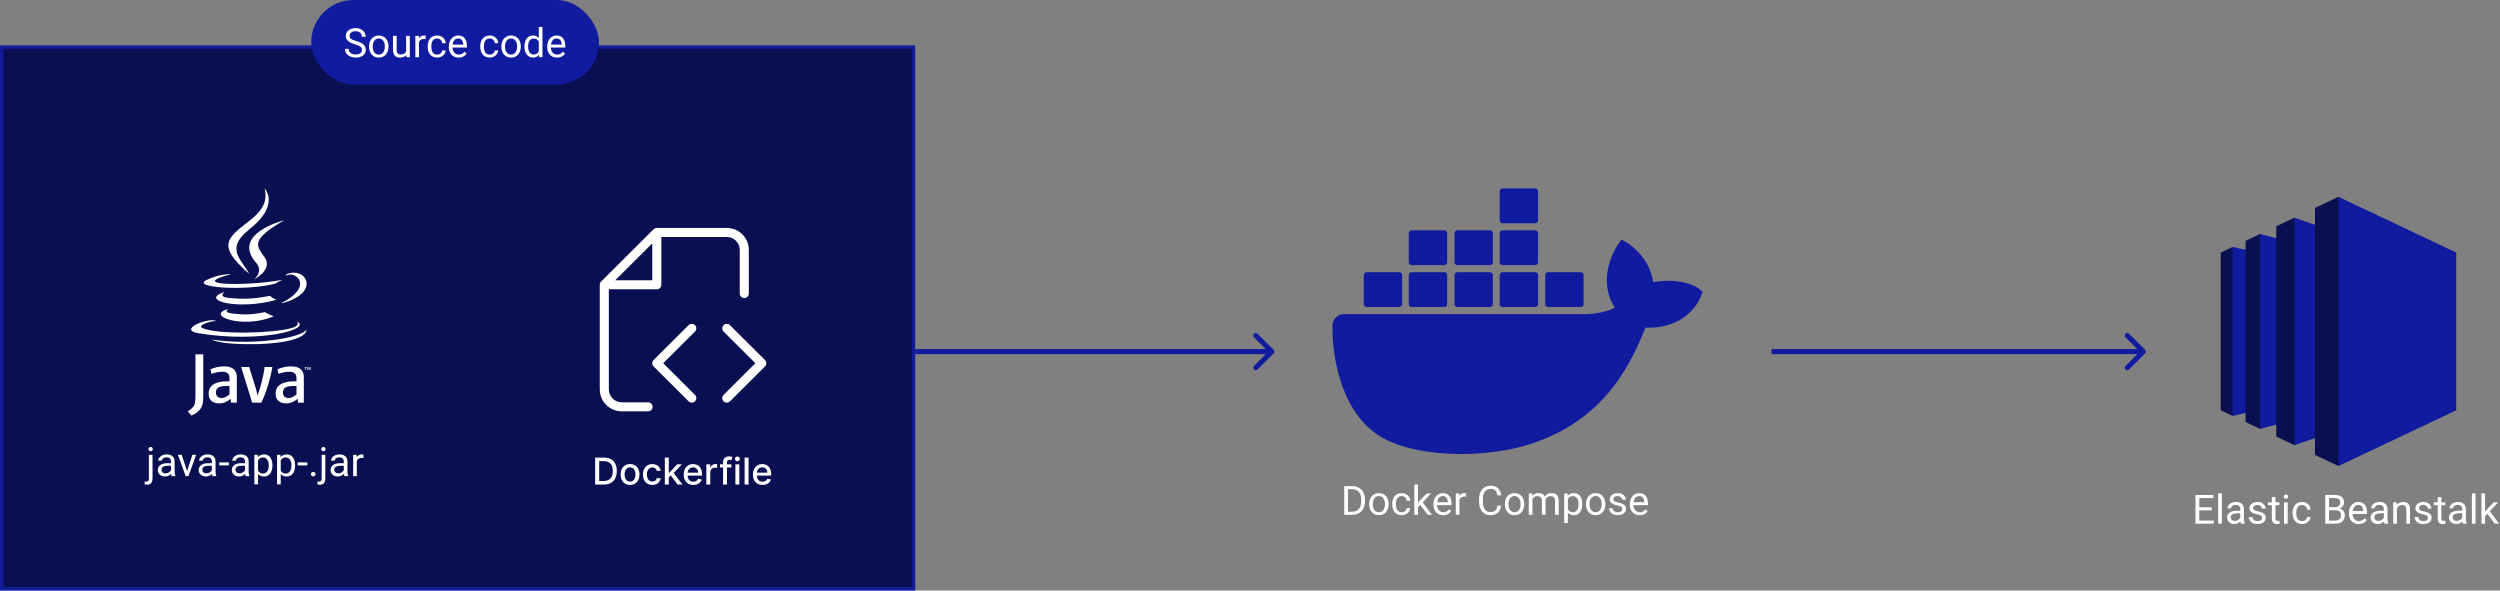 <svg xmlns="http://www.w3.org/2000/svg" width="1486" height="351" viewBox="0 0 1486 351" fill="none"><rect x="0" y="0" width="1486" height="351" fill="#808080" stroke="none"/><g id="deploy-image-v4"><rect id="Rectangle 9014" x="1" y="28" width="542" height="322" fill="#090F50" stroke="#111A99" stroke-width="2"></rect><path id="Arrow 53" d="M757.061 210.061C757.646 209.475 757.646 208.525 757.061 207.939L747.515 198.393C746.929 197.808 745.979 197.808 745.393 198.393C744.808 198.979 744.808 199.929 745.393 200.515L753.879 209L745.393 217.485C744.808 218.071 744.808 219.021 745.393 219.607C745.979 220.192 746.929 220.192 747.515 219.607L757.061 210.061ZM544 209V210.5H756V209V207.5H544V209Z" fill="#111BA0"></path><path id="Arrow 54" d="M1275.06 210.061C1275.65 209.475 1275.65 208.525 1275.06 207.939L1265.51 198.393C1264.93 197.808 1263.98 197.808 1263.39 198.393C1262.81 198.979 1262.81 199.929 1263.39 200.515L1271.88 209L1263.39 217.485C1262.81 218.071 1262.81 219.021 1263.39 219.607C1263.98 220.192 1264.93 220.192 1265.51 219.607L1275.06 210.061ZM1053 209V210.5H1274V209V207.5H1053V209Z" fill="#111BA0"></path><path id="Vector" d="M920.178 182.483H939.602C940.052 182.483 940.485 182.304 940.804 181.986C941.124 181.669 941.304 181.237 941.307 180.787V163.489C941.307 163.037 941.127 162.603 940.807 162.284C940.488 161.964 940.054 161.784 939.602 161.784H920.178C919.728 161.784 919.297 161.963 918.979 162.281C918.66 162.599 918.482 163.03 918.482 163.48V180.787C918.482 181.722 919.243 182.483 920.178 182.483ZM893.099 132.707H912.514C912.967 132.707 913.4 132.528 913.72 132.208C914.04 131.888 914.219 131.455 914.219 131.003V113.696C914.217 113.245 914.036 112.814 913.717 112.496C913.397 112.178 912.965 112 912.514 112H893.099C892.65 112 892.218 112.179 891.9 112.497C891.582 112.815 891.403 113.246 891.403 113.696V131.003C891.403 131.938 892.155 132.707 893.099 132.707ZM893.099 157.595H912.514C912.966 157.593 913.398 157.412 913.717 157.093C914.036 156.774 914.217 156.341 914.219 155.89V138.593C914.217 138.142 914.036 137.711 913.717 137.393C913.397 137.075 912.965 136.897 912.514 136.897H893.099C892.65 136.897 892.218 137.075 891.9 137.393C891.582 137.711 891.403 138.143 891.403 138.593V155.89C891.403 156.825 892.155 157.586 893.099 157.595ZM866.241 157.595H885.674C886.123 157.59 886.552 157.408 886.868 157.089C887.184 156.77 887.361 156.339 887.361 155.89V138.593C887.361 138.143 887.182 137.711 886.864 137.393C886.546 137.075 886.115 136.897 885.665 136.897H866.25C865.8 136.897 865.369 137.075 865.051 137.393C864.733 137.711 864.554 138.143 864.554 138.593V155.89C864.554 156.825 865.315 157.586 866.25 157.595M839.08 157.595H858.504C858.955 157.593 859.386 157.412 859.704 157.092C860.022 156.773 860.2 156.341 860.2 155.89V138.593C860.2 138.143 860.021 137.711 859.703 137.393C859.385 137.075 858.954 136.897 858.504 136.897H839.08C838.63 136.897 838.197 137.075 837.878 137.393C837.558 137.711 837.378 138.142 837.375 138.593V155.89C837.375 156.825 838.145 157.586 839.08 157.595ZM893.099 182.483H912.514C912.965 182.483 913.397 182.304 913.717 181.986C914.036 181.669 914.217 181.237 914.219 180.787V163.489C914.219 163.037 914.04 162.603 913.72 162.284C913.4 161.964 912.967 161.784 912.514 161.784H893.099C892.65 161.784 892.218 161.963 891.9 162.281C891.582 162.599 891.403 163.03 891.403 163.48V180.787C891.403 181.722 892.155 182.483 893.099 182.483ZM866.241 182.483H885.674C886.122 182.48 886.551 182.3 886.868 181.983C887.184 181.665 887.361 181.235 887.361 180.787V163.489C887.362 163.266 887.32 163.046 887.235 162.84C887.151 162.633 887.027 162.446 886.871 162.287C886.714 162.129 886.528 162.003 886.323 161.917C886.117 161.83 885.897 161.785 885.674 161.784H866.241C865.793 161.787 865.364 161.966 865.048 162.284C864.732 162.602 864.554 163.032 864.554 163.48V180.787C864.554 181.722 865.315 182.483 866.25 182.483M839.08 182.483H858.504C858.954 182.483 859.385 182.304 859.703 181.986C860.021 181.668 860.2 181.236 860.2 180.787V163.489C860.201 163.266 860.159 163.046 860.075 162.84C859.99 162.633 859.867 162.446 859.71 162.287C859.553 162.129 859.367 162.003 859.162 161.917C858.956 161.83 858.736 161.785 858.513 161.784H839.08C838.628 161.784 838.194 161.964 837.875 162.284C837.555 162.603 837.375 163.037 837.375 163.489V180.787C837.375 181.722 838.145 182.483 839.08 182.483ZM812.313 182.483H831.747C832.195 182.48 832.624 182.3 832.94 181.983C833.256 181.665 833.433 181.235 833.433 180.787V163.489C833.435 163.266 833.392 163.046 833.308 162.84C833.224 162.633 833.1 162.446 832.943 162.287C832.787 162.129 832.6 162.003 832.395 161.917C832.19 161.83 831.97 161.785 831.747 161.784H812.313C811.865 161.787 811.436 161.966 811.12 162.284C810.804 162.602 810.627 163.032 810.627 163.48V180.787C810.627 181.722 811.369 182.483 812.313 182.483ZM1009.83 171.593C1009.23 171.125 1003.67 166.918 991.916 166.918C988.818 166.927 985.719 167.193 982.658 167.715C980.384 152.132 967.505 144.523 966.928 144.193L963.774 142.369L961.703 145.367C959.099 149.382 957.211 153.818 956.093 158.475C953.984 167.367 955.268 175.727 959.787 182.868C954.333 185.911 945.578 186.653 943.8 186.718H798.884C797.065 186.72 795.32 187.442 794.032 188.727C792.744 190.012 792.017 191.755 792.009 193.574C791.84 206.268 793.989 218.887 798.353 230.809C803.348 243.899 810.773 253.543 820.444 259.446C831.261 266.073 848.861 269.868 868.798 269.868C877.809 269.896 886.793 269.08 895.657 267.43C907.966 265.169 919.811 260.865 930.701 254.697C939.684 249.5 947.751 242.891 954.626 235.118C966.103 222.119 972.941 207.645 978.028 194.784H980.054C992.631 194.784 1000.36 189.752 1004.62 185.535C1007.45 182.849 1009.66 179.577 1011.1 175.947L1012 173.307L1009.83 171.593Z" fill="#111BA0"></path><g id="aws-ec2-svgrepo-com 1"><path id="Vector_2" d="M1327.02 146.8L1320 150.12V243.88L1327.02 247.2L1355.44 199.43L1327.02 146.8Z" fill="#090F50"></path><path id="Vector_3" d="M1343.39 243.57L1327.02 247.2V146.8L1343.39 150.33V243.57Z" fill="#111BA0"></path><path id="Vector_4" d="M1334.76 143.12L1343.39 139.06L1384.35 201.22L1343.39 254.94L1334.76 250.88V143.12Z" fill="#090F50"></path><path id="Vector_5" d="M1363.8 249.48L1343.39 254.94V139.06L1363.79 144.54L1363.8 249.48Z" fill="#111BA0"></path><path id="Vector_6" d="M1353 134.5L1363.8 129.38L1424.23 208.02L1363.8 264.62L1353 259.51V134.49V134.5Z" fill="#090F50"></path><path id="Vector_7" d="M1389.98 255.56L1363.8 264.62V129.38L1389.98 138.46V255.56Z" fill="#111BA0"></path><path id="Vector_8" d="M1376.02 123.6L1389.98 117L1455.36 201.53L1389.98 277L1376.02 270.4V123.6Z" fill="#090F50"></path><path id="Vector_9" d="M1460 243.86L1389.98 277V117L1460 150.14V243.86Z" fill="#111BA0"></path></g><g id="Vector_10"><path d="M212.094 272.312V283H209.926V270.32H212.035L212.094 272.312ZM216.055 270.25L216.043 272.266C215.863 272.227 215.691 272.203 215.527 272.195C215.371 272.18 215.191 272.172 214.988 272.172C214.488 272.172 214.047 272.25 213.664 272.406C213.281 272.562 212.957 272.781 212.691 273.062C212.426 273.344 212.215 273.68 212.059 274.07C211.91 274.453 211.812 274.875 211.766 275.336L211.156 275.688C211.156 274.922 211.23 274.203 211.379 273.531C211.535 272.859 211.773 272.266 212.094 271.75C212.414 271.227 212.82 270.82 213.312 270.531C213.812 270.234 214.406 270.086 215.094 270.086C215.25 270.086 215.43 270.105 215.633 270.145C215.836 270.176 215.977 270.211 216.055 270.25Z" fill="white"></path><path d="M204.348 280.832V274.305C204.348 273.805 204.246 273.371 204.043 273.004C203.848 272.629 203.551 272.34 203.152 272.137C202.754 271.934 202.262 271.832 201.676 271.832C201.129 271.832 200.648 271.926 200.234 272.113C199.828 272.301 199.508 272.547 199.273 272.852C199.047 273.156 198.934 273.484 198.934 273.836H196.766C196.766 273.383 196.883 272.934 197.117 272.488C197.352 272.043 197.688 271.641 198.125 271.281C198.57 270.914 199.102 270.625 199.719 270.414C200.344 270.195 201.039 270.086 201.805 270.086C202.727 270.086 203.539 270.242 204.242 270.555C204.953 270.867 205.508 271.34 205.906 271.973C206.312 272.598 206.516 273.383 206.516 274.328V280.234C206.516 280.656 206.551 281.105 206.621 281.582C206.699 282.059 206.812 282.469 206.961 282.812V283H204.699C204.59 282.75 204.504 282.418 204.441 282.004C204.379 281.582 204.348 281.191 204.348 280.832ZM204.723 275.312L204.746 276.836H202.555C201.938 276.836 201.387 276.887 200.902 276.988C200.418 277.082 200.012 277.227 199.684 277.422C199.355 277.617 199.105 277.863 198.934 278.16C198.762 278.449 198.676 278.789 198.676 279.18C198.676 279.578 198.766 279.941 198.945 280.27C199.125 280.598 199.395 280.859 199.754 281.055C200.121 281.242 200.57 281.336 201.102 281.336C201.766 281.336 202.352 281.195 202.859 280.914C203.367 280.633 203.77 280.289 204.066 279.883C204.371 279.477 204.535 279.082 204.559 278.699L205.484 279.742C205.43 280.07 205.281 280.434 205.039 280.832C204.797 281.23 204.473 281.613 204.066 281.98C203.668 282.34 203.191 282.641 202.637 282.883C202.09 283.117 201.473 283.234 200.785 283.234C199.926 283.234 199.172 283.066 198.523 282.73C197.883 282.395 197.383 281.945 197.023 281.383C196.672 280.812 196.496 280.176 196.496 279.473C196.496 278.793 196.629 278.195 196.895 277.68C197.16 277.156 197.543 276.723 198.043 276.379C198.543 276.027 199.145 275.762 199.848 275.582C200.551 275.402 201.336 275.312 202.203 275.312H204.723Z" fill="white"></path><path d="M191.188 270.32H193.367V284.512C193.367 285.285 193.242 285.941 192.992 286.48C192.75 287.02 192.383 287.426 191.891 287.699C191.406 287.98 190.793 288.121 190.051 288.121C189.855 288.121 189.629 288.102 189.371 288.062C189.105 288.023 188.883 287.977 188.703 287.922L188.715 286.176C188.863 286.207 189.031 286.23 189.219 286.246C189.406 286.27 189.57 286.281 189.711 286.281C190.031 286.281 190.301 286.223 190.52 286.105C190.738 285.988 190.902 285.801 191.012 285.543C191.129 285.285 191.188 284.941 191.188 284.512V270.32ZM190.965 266.957C190.965 266.605 191.074 266.309 191.293 266.066C191.512 265.824 191.828 265.703 192.242 265.703C192.664 265.703 192.984 265.824 193.203 266.066C193.422 266.309 193.531 266.605 193.531 266.957C193.531 267.293 193.422 267.582 193.203 267.824C192.984 268.059 192.664 268.176 192.242 268.176C191.828 268.176 191.512 268.059 191.293 267.824C191.074 267.582 190.965 267.293 190.965 266.957Z" fill="white"></path><path d="M184.836 281.852C184.836 281.484 184.949 281.176 185.176 280.926C185.41 280.668 185.746 280.539 186.184 280.539C186.621 280.539 186.953 280.668 187.18 280.926C187.414 281.176 187.531 281.484 187.531 281.852C187.531 282.211 187.414 282.516 187.18 282.766C186.953 283.016 186.621 283.141 186.184 283.141C185.746 283.141 185.41 283.016 185.176 282.766C184.949 282.516 184.836 282.211 184.836 281.852Z" fill="white"></path><path d="M182.68 274.855V276.637H176.961V274.855H182.68Z" fill="white"></path><path d="M166.859 272.758V287.875H164.68V270.32H166.672L166.859 272.758ZM175.402 276.555V276.801C175.402 277.723 175.293 278.578 175.074 279.367C174.855 280.148 174.535 280.828 174.113 281.406C173.699 281.984 173.188 282.434 172.578 282.754C171.969 283.074 171.27 283.234 170.48 283.234C169.676 283.234 168.965 283.102 168.348 282.836C167.73 282.57 167.207 282.184 166.777 281.676C166.348 281.168 166.004 280.559 165.746 279.848C165.496 279.137 165.324 278.336 165.23 277.445V276.133C165.324 275.195 165.5 274.355 165.758 273.613C166.016 272.871 166.355 272.238 166.777 271.715C167.207 271.184 167.727 270.781 168.336 270.508C168.945 270.227 169.648 270.086 170.445 270.086C171.242 270.086 171.949 270.242 172.566 270.555C173.184 270.859 173.703 271.297 174.125 271.867C174.547 272.438 174.863 273.121 175.074 273.918C175.293 274.707 175.402 275.586 175.402 276.555ZM173.223 276.801V276.555C173.223 275.922 173.156 275.328 173.023 274.773C172.891 274.211 172.684 273.719 172.402 273.297C172.129 272.867 171.777 272.531 171.348 272.289C170.918 272.039 170.406 271.914 169.812 271.914C169.266 271.914 168.789 272.008 168.383 272.195C167.984 272.383 167.645 272.637 167.363 272.957C167.082 273.27 166.852 273.629 166.672 274.035C166.5 274.434 166.371 274.848 166.285 275.277V278.312C166.441 278.859 166.66 279.375 166.941 279.859C167.223 280.336 167.598 280.723 168.066 281.02C168.535 281.309 169.125 281.453 169.836 281.453C170.422 281.453 170.926 281.332 171.348 281.09C171.777 280.84 172.129 280.5 172.402 280.07C172.684 279.641 172.891 279.148 173.023 278.594C173.156 278.031 173.223 277.434 173.223 276.801Z" fill="white"></path><path d="M153.383 272.758V287.875H151.203V270.32H153.195L153.383 272.758ZM161.926 276.555V276.801C161.926 277.723 161.816 278.578 161.598 279.367C161.379 280.148 161.059 280.828 160.637 281.406C160.223 281.984 159.711 282.434 159.102 282.754C158.492 283.074 157.793 283.234 157.004 283.234C156.199 283.234 155.488 283.102 154.871 282.836C154.254 282.57 153.73 282.184 153.301 281.676C152.871 281.168 152.527 280.559 152.27 279.848C152.02 279.137 151.848 278.336 151.754 277.445V276.133C151.848 275.195 152.023 274.355 152.281 273.613C152.539 272.871 152.879 272.238 153.301 271.715C153.73 271.184 154.25 270.781 154.859 270.508C155.469 270.227 156.172 270.086 156.969 270.086C157.766 270.086 158.473 270.242 159.09 270.555C159.707 270.859 160.227 271.297 160.648 271.867C161.07 272.438 161.387 273.121 161.598 273.918C161.816 274.707 161.926 275.586 161.926 276.555ZM159.746 276.801V276.555C159.746 275.922 159.68 275.328 159.547 274.773C159.414 274.211 159.207 273.719 158.926 273.297C158.652 272.867 158.301 272.531 157.871 272.289C157.441 272.039 156.93 271.914 156.336 271.914C155.789 271.914 155.312 272.008 154.906 272.195C154.508 272.383 154.168 272.637 153.887 272.957C153.605 273.27 153.375 273.629 153.195 274.035C153.023 274.434 152.895 274.848 152.809 275.277V278.312C152.965 278.859 153.184 279.375 153.465 279.859C153.746 280.336 154.121 280.723 154.59 281.02C155.059 281.309 155.648 281.453 156.359 281.453C156.945 281.453 157.449 281.332 157.871 281.09C158.301 280.84 158.652 280.5 158.926 280.07C159.207 279.641 159.414 279.148 159.547 278.594C159.68 278.031 159.746 277.434 159.746 276.801Z" fill="white"></path><path d="M145.637 280.832V274.305C145.637 273.805 145.535 273.371 145.332 273.004C145.137 272.629 144.84 272.34 144.441 272.137C144.043 271.934 143.551 271.832 142.965 271.832C142.418 271.832 141.938 271.926 141.523 272.113C141.117 272.301 140.797 272.547 140.562 272.852C140.336 273.156 140.223 273.484 140.223 273.836H138.055C138.055 273.383 138.172 272.934 138.406 272.488C138.641 272.043 138.977 271.641 139.414 271.281C139.859 270.914 140.391 270.625 141.008 270.414C141.633 270.195 142.328 270.086 143.094 270.086C144.016 270.086 144.828 270.242 145.531 270.555C146.242 270.867 146.797 271.34 147.195 271.973C147.602 272.598 147.805 273.383 147.805 274.328V280.234C147.805 280.656 147.84 281.105 147.91 281.582C147.988 282.059 148.102 282.469 148.25 282.812V283H145.988C145.879 282.75 145.793 282.418 145.73 282.004C145.668 281.582 145.637 281.191 145.637 280.832ZM146.012 275.312L146.035 276.836H143.844C143.227 276.836 142.676 276.887 142.191 276.988C141.707 277.082 141.301 277.227 140.973 277.422C140.645 277.617 140.395 277.863 140.223 278.16C140.051 278.449 139.965 278.789 139.965 279.18C139.965 279.578 140.055 279.941 140.234 280.27C140.414 280.598 140.684 280.859 141.043 281.055C141.41 281.242 141.859 281.336 142.391 281.336C143.055 281.336 143.641 281.195 144.148 280.914C144.656 280.633 145.059 280.289 145.355 279.883C145.66 279.477 145.824 279.082 145.848 278.699L146.773 279.742C146.719 280.07 146.57 280.434 146.328 280.832C146.086 281.23 145.762 281.613 145.355 281.98C144.957 282.34 144.48 282.641 143.926 282.883C143.379 283.117 142.762 283.234 142.074 283.234C141.215 283.234 140.461 283.066 139.812 282.73C139.172 282.395 138.672 281.945 138.312 281.383C137.961 280.812 137.785 280.176 137.785 279.473C137.785 278.793 137.918 278.195 138.184 277.68C138.449 277.156 138.832 276.723 139.332 276.379C139.832 276.027 140.434 275.762 141.137 275.582C141.84 275.402 142.625 275.312 143.492 275.312H146.012Z" fill="white"></path><path d="M136.039 274.855V276.637H130.32V274.855H136.039Z" fill="white"></path><path d="M125.949 280.832V274.305C125.949 273.805 125.848 273.371 125.645 273.004C125.449 272.629 125.152 272.34 124.754 272.137C124.355 271.934 123.863 271.832 123.277 271.832C122.73 271.832 122.25 271.926 121.836 272.113C121.43 272.301 121.109 272.547 120.875 272.852C120.648 273.156 120.535 273.484 120.535 273.836H118.367C118.367 273.383 118.484 272.934 118.719 272.488C118.953 272.043 119.289 271.641 119.727 271.281C120.172 270.914 120.703 270.625 121.32 270.414C121.945 270.195 122.641 270.086 123.406 270.086C124.328 270.086 125.141 270.242 125.844 270.555C126.555 270.867 127.109 271.34 127.508 271.973C127.914 272.598 128.117 273.383 128.117 274.328V280.234C128.117 280.656 128.152 281.105 128.223 281.582C128.301 282.059 128.414 282.469 128.562 282.812V283H126.301C126.191 282.75 126.105 282.418 126.043 282.004C125.98 281.582 125.949 281.191 125.949 280.832ZM126.324 275.312L126.348 276.836H124.156C123.539 276.836 122.988 276.887 122.504 276.988C122.02 277.082 121.613 277.227 121.285 277.422C120.957 277.617 120.707 277.863 120.535 278.16C120.363 278.449 120.277 278.789 120.277 279.18C120.277 279.578 120.367 279.941 120.547 280.27C120.727 280.598 120.996 280.859 121.355 281.055C121.723 281.242 122.172 281.336 122.703 281.336C123.367 281.336 123.953 281.195 124.461 280.914C124.969 280.633 125.371 280.289 125.668 279.883C125.973 279.477 126.137 279.082 126.16 278.699L127.086 279.742C127.031 280.07 126.883 280.434 126.641 280.832C126.398 281.23 126.074 281.613 125.668 281.98C125.27 282.34 124.793 282.641 124.238 282.883C123.691 283.117 123.074 283.234 122.387 283.234C121.527 283.234 120.773 283.066 120.125 282.73C119.484 282.395 118.984 281.945 118.625 281.383C118.273 280.812 118.098 280.176 118.098 279.473C118.098 278.793 118.23 278.195 118.496 277.68C118.762 277.156 119.145 276.723 119.645 276.379C120.145 276.027 120.746 275.762 121.449 275.582C122.152 275.402 122.938 275.312 123.805 275.312H126.324Z" fill="white"></path><path d="M110.891 281.043L114.359 270.32H116.574L112.016 283H110.562L110.891 281.043ZM107.996 270.32L111.57 281.102L111.816 283H110.363L105.77 270.32H107.996Z" fill="white"></path><path d="M101.645 280.832V274.305C101.645 273.805 101.543 273.371 101.34 273.004C101.145 272.629 100.848 272.34 100.449 272.137C100.051 271.934 99.559 271.832 98.973 271.832C98.426 271.832 97.945 271.926 97.531 272.113C97.125 272.301 96.805 272.547 96.57 272.852C96.344 273.156 96.231 273.484 96.231 273.836H94.062C94.062 273.383 94.18 272.934 94.414 272.488C94.648 272.043 94.984 271.641 95.422 271.281C95.867 270.914 96.398 270.625 97.016 270.414C97.641 270.195 98.336 270.086 99.102 270.086C100.023 270.086 100.836 270.242 101.539 270.555C102.25 270.867 102.805 271.34 103.203 271.973C103.609 272.598 103.812 273.383 103.812 274.328V280.234C103.812 280.656 103.848 281.105 103.918 281.582C103.996 282.059 104.109 282.469 104.258 282.812V283H101.996C101.887 282.75 101.801 282.418 101.738 282.004C101.676 281.582 101.645 281.191 101.645 280.832ZM102.02 275.312L102.043 276.836H99.852C99.234 276.836 98.684 276.887 98.199 276.988C97.715 277.082 97.309 277.227 96.981 277.422C96.652 277.617 96.402 277.863 96.231 278.16C96.059 278.449 95.973 278.789 95.973 279.18C95.973 279.578 96.062 279.941 96.242 280.27C96.422 280.598 96.691 280.859 97.051 281.055C97.418 281.242 97.867 281.336 98.398 281.336C99.062 281.336 99.648 281.195 100.156 280.914C100.664 280.633 101.066 280.289 101.363 279.883C101.668 279.477 101.832 279.082 101.855 278.699L102.781 279.742C102.727 280.07 102.578 280.434 102.336 280.832C102.094 281.23 101.77 281.613 101.363 281.98C100.965 282.34 100.488 282.641 99.934 282.883C99.387 283.117 98.769 283.234 98.082 283.234C97.223 283.234 96.469 283.066 95.82 282.73C95.18 282.395 94.68 281.945 94.32 281.383C93.969 280.812 93.793 280.176 93.793 279.473C93.793 278.793 93.926 278.195 94.191 277.68C94.457 277.156 94.84 276.723 95.34 276.379C95.84 276.027 96.441 275.762 97.144 275.582C97.848 275.402 98.633 275.312 99.5 275.312H102.02Z" fill="white"></path><path d="M88.484 270.32H90.664V284.512C90.664 285.285 90.539 285.941 90.289 286.48C90.047 287.02 89.68 287.426 89.188 287.699C88.703 287.98 88.09 288.121 87.348 288.121C87.152 288.121 86.926 288.102 86.668 288.062C86.402 288.023 86.18 287.977 86 287.922L86.012 286.176C86.16 286.207 86.328 286.23 86.516 286.246C86.703 286.27 86.867 286.281 87.008 286.281C87.328 286.281 87.598 286.223 87.816 286.105C88.035 285.988 88.199 285.801 88.309 285.543C88.426 285.285 88.484 284.941 88.484 284.512V270.32ZM88.262 266.957C88.262 266.605 88.371 266.309 88.59 266.066C88.809 265.824 89.125 265.703 89.539 265.703C89.961 265.703 90.281 265.824 90.5 266.066C90.719 266.309 90.828 266.605 90.828 266.957C90.828 267.293 90.719 267.582 90.5 267.824C90.281 268.059 89.961 268.176 89.539 268.176C89.125 268.176 88.809 268.059 88.59 267.824C88.371 267.582 88.262 267.293 88.262 266.957Z" fill="white"></path></g><g id="Vector_11"><path d="M453.252 288.242C452.07 288.242 451.051 287.99 450.197 287.484C449.348 286.974 448.692 286.258 448.229 285.336C447.77 284.409 447.541 283.323 447.541 282.078C447.541 280.849 447.77 279.766 448.229 278.828C448.692 277.891 449.338 277.159 450.166 276.633C450.999 276.107 451.973 275.844 453.088 275.844C453.765 275.844 454.421 275.956 455.057 276.18C455.692 276.404 456.262 276.755 456.768 277.234C457.273 277.714 457.671 278.336 457.963 279.102C458.255 279.862 458.4 280.786 458.4 281.875V282.703H448.861V280.953H456.111C456.111 280.339 455.986 279.794 455.736 279.32C455.486 278.841 455.135 278.464 454.682 278.188C454.234 277.911 453.708 277.773 453.104 277.773C452.447 277.773 451.874 277.935 451.385 278.258C450.9 278.576 450.525 278.992 450.26 279.508C449.999 280.018 449.869 280.573 449.869 281.172V282.539C449.869 283.341 450.01 284.023 450.291 284.586C450.577 285.148 450.976 285.578 451.486 285.875C451.997 286.167 452.593 286.312 453.275 286.312C453.718 286.312 454.122 286.25 454.486 286.125C454.851 285.995 455.166 285.802 455.432 285.547C455.697 285.292 455.9 284.977 456.041 284.602L458.252 285C458.075 285.651 457.757 286.221 457.299 286.711C456.846 287.195 456.275 287.573 455.588 287.844C454.906 288.109 454.127 288.242 453.252 288.242Z" fill="white"></path><path d="M444.938 272V288H442.602V272H444.938Z" fill="white"></path><path d="M437.123 288V276H439.459V288H437.123ZM438.303 274.148C437.896 274.148 437.548 274.013 437.256 273.742C436.969 273.466 436.826 273.138 436.826 272.758C436.826 272.372 436.969 272.044 437.256 271.773C437.548 271.497 437.896 271.359 438.303 271.359C438.709 271.359 439.055 271.497 439.342 271.773C439.633 272.044 439.779 272.372 439.779 272.758C439.779 273.138 439.633 273.466 439.342 273.742C439.055 274.013 438.709 274.148 438.303 274.148Z" fill="white"></path><path d="M434.713 276V277.875H427.932V276H434.713ZM429.791 288V274.609C429.791 273.859 429.955 273.237 430.283 272.742C430.611 272.242 431.046 271.87 431.588 271.625C432.13 271.375 432.718 271.25 433.354 271.25C433.822 271.25 434.223 271.289 434.557 271.367C434.89 271.44 435.137 271.508 435.299 271.57L434.752 273.461C434.643 273.43 434.502 273.393 434.33 273.352C434.158 273.305 433.95 273.281 433.705 273.281C433.137 273.281 432.731 273.422 432.486 273.703C432.247 273.984 432.127 274.391 432.127 274.922V288H429.791Z" fill="white"></path><path d="M419.85 288V276H422.107V277.906H422.232C422.451 277.26 422.837 276.753 423.389 276.383C423.946 276.008 424.576 275.82 425.279 275.82C425.425 275.82 425.597 275.826 425.795 275.836C425.998 275.846 426.157 275.859 426.271 275.875V278.109C426.178 278.083 426.011 278.055 425.771 278.023C425.532 277.987 425.292 277.969 425.053 277.969C424.501 277.969 424.008 278.086 423.576 278.32C423.149 278.549 422.811 278.87 422.561 279.281C422.311 279.688 422.186 280.151 422.186 280.672V288H419.85Z" fill="white"></path><path d="M412.109 288.242C410.927 288.242 409.909 287.99 409.055 287.484C408.206 286.974 407.549 286.258 407.086 285.336C406.628 284.409 406.398 283.323 406.398 282.078C406.398 280.849 406.628 279.766 407.086 278.828C407.549 277.891 408.195 277.159 409.023 276.633C409.857 276.107 410.831 275.844 411.945 275.844C412.622 275.844 413.279 275.956 413.914 276.18C414.549 276.404 415.12 276.755 415.625 277.234C416.13 277.714 416.529 278.336 416.82 279.102C417.112 279.862 417.258 280.786 417.258 281.875V282.703H407.719V280.953H414.969C414.969 280.339 414.844 279.794 414.594 279.32C414.344 278.841 413.992 278.464 413.539 278.188C413.091 277.911 412.565 277.773 411.961 277.773C411.305 277.773 410.732 277.935 410.242 278.258C409.758 278.576 409.383 278.992 409.117 279.508C408.857 280.018 408.727 280.573 408.727 281.172V282.539C408.727 283.341 408.867 284.023 409.148 284.586C409.435 285.148 409.833 285.578 410.344 285.875C410.854 286.167 411.451 286.312 412.133 286.312C412.576 286.312 412.979 286.25 413.344 286.125C413.708 285.995 414.023 285.802 414.289 285.547C414.555 285.292 414.758 284.977 414.898 284.602L417.109 285C416.932 285.651 416.615 286.221 416.156 286.711C415.703 287.195 415.133 287.573 414.445 287.844C413.763 288.109 412.984 288.242 412.109 288.242Z" fill="white"></path><path d="M397.334 283.93L397.318 281.078H397.725L402.506 276H405.303L399.85 281.781H399.482L397.334 283.93ZM395.186 288V272H397.521V288H395.186ZM402.764 288L398.467 282.297L400.076 280.664L405.631 288H402.764Z" fill="white"></path><path d="M387.758 288.242C386.596 288.242 385.596 287.979 384.758 287.453C383.924 286.922 383.284 286.19 382.836 285.258C382.388 284.326 382.164 283.258 382.164 282.055C382.164 280.836 382.393 279.76 382.852 278.828C383.31 277.891 383.956 277.159 384.789 276.633C385.622 276.107 386.604 275.844 387.734 275.844C388.646 275.844 389.458 276.013 390.172 276.352C390.885 276.685 391.461 277.154 391.898 277.758C392.341 278.362 392.604 279.068 392.688 279.875H390.414C390.289 279.312 390.003 278.828 389.555 278.422C389.112 278.016 388.518 277.812 387.773 277.812C387.122 277.812 386.552 277.984 386.062 278.328C385.578 278.667 385.201 279.151 384.93 279.781C384.659 280.406 384.523 281.146 384.523 282C384.523 282.875 384.656 283.63 384.922 284.266C385.188 284.901 385.563 285.393 386.047 285.742C386.536 286.091 387.112 286.266 387.773 286.266C388.216 286.266 388.617 286.185 388.977 286.023C389.341 285.857 389.646 285.62 389.891 285.312C390.141 285.005 390.315 284.635 390.414 284.203H392.688C392.604 284.979 392.352 285.672 391.93 286.281C391.508 286.891 390.943 287.37 390.234 287.719C389.531 288.068 388.706 288.242 387.758 288.242Z" fill="white"></path><path d="M374.502 288.242C373.377 288.242 372.395 287.984 371.557 287.469C370.718 286.953 370.067 286.232 369.604 285.305C369.14 284.378 368.908 283.294 368.908 282.055C368.908 280.81 369.14 279.721 369.604 278.789C370.067 277.857 370.718 277.133 371.557 276.617C372.395 276.102 373.377 275.844 374.502 275.844C375.627 275.844 376.609 276.102 377.447 276.617C378.286 277.133 378.937 277.857 379.4 278.789C379.864 279.721 380.096 280.81 380.096 282.055C380.096 283.294 379.864 284.378 379.4 285.305C378.937 286.232 378.286 286.953 377.447 287.469C376.609 287.984 375.627 288.242 374.502 288.242ZM374.51 286.281C375.239 286.281 375.843 286.089 376.322 285.703C376.801 285.318 377.156 284.805 377.385 284.164C377.619 283.523 377.736 282.818 377.736 282.047C377.736 281.281 377.619 280.578 377.385 279.938C377.156 279.292 376.801 278.773 376.322 278.383C375.843 277.992 375.239 277.797 374.51 277.797C373.775 277.797 373.166 277.992 372.682 278.383C372.202 278.773 371.846 279.292 371.611 279.938C371.382 280.578 371.268 281.281 371.268 282.047C371.268 282.818 371.382 283.523 371.611 284.164C371.846 284.805 372.202 285.318 372.682 285.703C373.166 286.089 373.775 286.281 374.51 286.281Z" fill="white"></path><path d="M358.938 288H353.758V272H359.102C360.669 272 362.016 272.32 363.141 272.961C364.266 273.596 365.128 274.51 365.727 275.703C366.331 276.891 366.633 278.315 366.633 279.977C366.633 281.643 366.328 283.076 365.719 284.273C365.115 285.471 364.24 286.393 363.094 287.039C361.948 287.68 360.563 288 358.938 288ZM356.172 285.891H358.805C360.023 285.891 361.036 285.661 361.844 285.203C362.651 284.74 363.255 284.07 363.656 283.195C364.057 282.315 364.258 281.242 364.258 279.977C364.258 278.721 364.057 277.656 363.656 276.781C363.26 275.906 362.669 275.242 361.883 274.789C361.096 274.336 360.12 274.109 358.953 274.109H356.172V285.891Z" fill="white"></path></g><g id="sourcecode"><rect x="185" width="171.016" height="50.234" rx="25.117" fill="#111BA0"></rect><g id="Vector_12"><path d="M331.082 34.234C330.199 34.234 329.398 34.086 328.68 33.789C327.969 33.484 327.355 33.059 326.84 32.512C326.332 31.965 325.941 31.316 325.668 30.566C325.395 29.816 325.258 28.996 325.258 28.105V27.613C325.258 26.582 325.41 25.664 325.715 24.859C326.02 24.047 326.434 23.359 326.957 22.797C327.48 22.234 328.074 21.809 328.738 21.52C329.402 21.23 330.09 21.086 330.801 21.086C331.707 21.086 332.488 21.242 333.145 21.555C333.809 21.867 334.352 22.305 334.773 22.867C335.195 23.422 335.508 24.078 335.711 24.836C335.914 25.586 336.016 26.406 336.016 27.297V28.27H326.547V26.5H333.848V26.336C333.816 25.773 333.699 25.227 333.496 24.695C333.301 24.164 332.988 23.727 332.559 23.383C332.129 23.039 331.543 22.867 330.801 22.867C330.309 22.867 329.855 22.973 329.441 23.184C329.027 23.387 328.672 23.691 328.375 24.098C328.078 24.504 327.848 25 327.684 25.586C327.52 26.172 327.438 26.848 327.438 27.613V28.105C327.438 28.707 327.52 29.273 327.684 29.805C327.855 30.328 328.102 30.789 328.422 31.188C328.75 31.586 329.145 31.898 329.605 32.125C330.074 32.352 330.605 32.465 331.199 32.465C331.965 32.465 332.613 32.309 333.145 31.996C333.676 31.684 334.141 31.266 334.539 30.742L335.852 31.785C335.578 32.199 335.23 32.594 334.809 32.969C334.387 33.344 333.867 33.648 333.25 33.883C332.641 34.117 331.918 34.234 331.082 34.234Z" fill="white"></path><path d="M320.266 31.539V16H322.445V34H320.453L320.266 31.539ZM311.734 27.801V27.555C311.734 26.586 311.852 25.707 312.086 24.918C312.328 24.121 312.668 23.438 313.105 22.867C313.551 22.297 314.078 21.859 314.688 21.555C315.305 21.242 315.992 21.086 316.75 21.086C317.547 21.086 318.242 21.227 318.836 21.508C319.438 21.781 319.945 22.184 320.359 22.715C320.781 23.238 321.113 23.871 321.355 24.613C321.598 25.355 321.766 26.195 321.859 27.133V28.211C321.773 29.141 321.605 29.977 321.355 30.719C321.113 31.461 320.781 32.094 320.359 32.617C319.945 33.141 319.438 33.543 318.836 33.824C318.234 34.098 317.531 34.234 316.727 34.234C315.984 34.234 315.305 34.074 314.688 33.754C314.078 33.434 313.551 32.984 313.105 32.406C312.668 31.828 312.328 31.148 312.086 30.367C311.852 29.578 311.734 28.723 311.734 27.801ZM313.914 27.555V27.801C313.914 28.434 313.977 29.027 314.102 29.582C314.234 30.137 314.438 30.625 314.711 31.047C314.984 31.469 315.332 31.801 315.754 32.043C316.176 32.277 316.68 32.395 317.266 32.395C317.984 32.395 318.574 32.242 319.035 31.938C319.504 31.633 319.879 31.23 320.16 30.73C320.441 30.23 320.66 29.688 320.816 29.102V26.277C320.723 25.848 320.586 25.434 320.406 25.035C320.234 24.629 320.008 24.27 319.727 23.957C319.453 23.637 319.113 23.383 318.707 23.195C318.309 23.008 317.836 22.914 317.289 22.914C316.695 22.914 316.184 23.039 315.754 23.289C315.332 23.531 314.984 23.867 314.711 24.297C314.438 24.719 314.234 25.211 314.102 25.773C313.977 26.328 313.914 26.922 313.914 27.555Z" fill="white"></path><path d="M298.012 27.801V27.531C298.012 26.617 298.145 25.77 298.41 24.988C298.676 24.199 299.059 23.516 299.559 22.938C300.059 22.352 300.664 21.898 301.375 21.578C302.086 21.25 302.883 21.086 303.766 21.086C304.656 21.086 305.457 21.25 306.168 21.578C306.887 21.898 307.496 22.352 307.996 22.938C308.504 23.516 308.891 24.199 309.156 24.988C309.422 25.77 309.555 26.617 309.555 27.531V27.801C309.555 28.715 309.422 29.562 309.156 30.344C308.891 31.125 308.504 31.809 307.996 32.395C307.496 32.973 306.891 33.426 306.18 33.754C305.477 34.074 304.68 34.234 303.789 34.234C302.898 34.234 302.098 34.074 301.387 33.754C300.676 33.426 300.066 32.973 299.559 32.395C299.059 31.809 298.676 31.125 298.41 30.344C298.145 29.562 298.012 28.715 298.012 27.801ZM300.18 27.531V27.801C300.18 28.434 300.254 29.031 300.402 29.594C300.551 30.148 300.773 30.641 301.07 31.07C301.375 31.5 301.754 31.84 302.207 32.09C302.66 32.332 303.188 32.453 303.789 32.453C304.383 32.453 304.902 32.332 305.348 32.09C305.801 31.84 306.176 31.5 306.473 31.07C306.77 30.641 306.992 30.148 307.141 29.594C307.297 29.031 307.375 28.434 307.375 27.801V27.531C307.375 26.906 307.297 26.316 307.141 25.762C306.992 25.199 306.766 24.703 306.461 24.273C306.164 23.836 305.789 23.492 305.336 23.242C304.891 22.992 304.367 22.867 303.766 22.867C303.172 22.867 302.648 22.992 302.195 23.242C301.75 23.492 301.375 23.836 301.07 24.273C300.773 24.703 300.551 25.199 300.402 25.762C300.254 26.316 300.18 26.906 300.18 27.531Z" fill="white"></path><path d="M291.098 32.453C291.613 32.453 292.09 32.348 292.527 32.137C292.965 31.926 293.324 31.637 293.605 31.27C293.887 30.895 294.047 30.469 294.086 29.992H296.148C296.109 30.742 295.855 31.441 295.387 32.09C294.926 32.73 294.32 33.25 293.57 33.648C292.82 34.039 291.996 34.234 291.098 34.234C290.145 34.234 289.312 34.066 288.602 33.73C287.898 33.395 287.312 32.934 286.844 32.348C286.383 31.762 286.035 31.09 285.801 30.332C285.574 29.566 285.461 28.758 285.461 27.906V27.414C285.461 26.562 285.574 25.758 285.801 25C286.035 24.234 286.383 23.559 286.844 22.973C287.312 22.387 287.898 21.926 288.602 21.59C289.312 21.254 290.145 21.086 291.098 21.086C292.09 21.086 292.957 21.289 293.699 21.695C294.441 22.094 295.023 22.641 295.445 23.336C295.875 24.023 296.109 24.805 296.148 25.68H294.086C294.047 25.156 293.898 24.684 293.641 24.262C293.391 23.84 293.047 23.504 292.609 23.254C292.18 22.996 291.676 22.867 291.098 22.867C290.434 22.867 289.875 23 289.422 23.266C288.977 23.523 288.621 23.875 288.355 24.32C288.098 24.758 287.91 25.246 287.793 25.785C287.684 26.316 287.629 26.859 287.629 27.414V27.906C287.629 28.461 287.684 29.008 287.793 29.547C287.902 30.086 288.086 30.574 288.344 31.012C288.609 31.449 288.965 31.801 289.41 32.066C289.863 32.324 290.426 32.453 291.098 32.453Z" fill="white"></path><path d="M272.605 34.234C271.723 34.234 270.922 34.086 270.203 33.789C269.492 33.484 268.879 33.059 268.363 32.512C267.855 31.965 267.465 31.316 267.191 30.566C266.918 29.816 266.781 28.996 266.781 28.105V27.613C266.781 26.582 266.934 25.664 267.238 24.859C267.543 24.047 267.957 23.359 268.48 22.797C269.004 22.234 269.598 21.809 270.262 21.52C270.926 21.23 271.613 21.086 272.324 21.086C273.23 21.086 274.012 21.242 274.668 21.555C275.332 21.867 275.875 22.305 276.297 22.867C276.719 23.422 277.031 24.078 277.234 24.836C277.438 25.586 277.539 26.406 277.539 27.297V28.27H268.07V26.5H275.371V26.336C275.34 25.773 275.223 25.227 275.02 24.695C274.824 24.164 274.512 23.727 274.082 23.383C273.652 23.039 273.066 22.867 272.324 22.867C271.832 22.867 271.379 22.973 270.965 23.184C270.551 23.387 270.195 23.691 269.898 24.098C269.602 24.504 269.371 25 269.207 25.586C269.043 26.172 268.961 26.848 268.961 27.613V28.105C268.961 28.707 269.043 29.273 269.207 29.805C269.379 30.328 269.625 30.789 269.945 31.188C270.273 31.586 270.668 31.898 271.129 32.125C271.598 32.352 272.129 32.465 272.723 32.465C273.488 32.465 274.137 32.309 274.668 31.996C275.199 31.684 275.664 31.266 276.062 30.742L277.375 31.785C277.102 32.199 276.754 32.594 276.332 32.969C275.91 33.344 275.391 33.648 274.773 33.883C274.164 34.117 273.441 34.234 272.605 34.234Z" fill="white"></path><path d="M259.855 32.453C260.371 32.453 260.848 32.348 261.285 32.137C261.723 31.926 262.082 31.637 262.363 31.27C262.645 30.895 262.805 30.469 262.844 29.992H264.906C264.867 30.742 264.613 31.441 264.145 32.09C263.684 32.73 263.078 33.25 262.328 33.648C261.578 34.039 260.754 34.234 259.855 34.234C258.902 34.234 258.07 34.066 257.359 33.73C256.656 33.395 256.07 32.934 255.602 32.348C255.141 31.762 254.793 31.09 254.559 30.332C254.332 29.566 254.219 28.758 254.219 27.906V27.414C254.219 26.562 254.332 25.758 254.559 25C254.793 24.234 255.141 23.559 255.602 22.973C256.07 22.387 256.656 21.926 257.359 21.59C258.07 21.254 258.902 21.086 259.855 21.086C260.848 21.086 261.715 21.289 262.457 21.695C263.199 22.094 263.781 22.641 264.203 23.336C264.633 24.023 264.867 24.805 264.906 25.68H262.844C262.805 25.156 262.656 24.684 262.398 24.262C262.148 23.84 261.805 23.504 261.367 23.254C260.938 22.996 260.434 22.867 259.855 22.867C259.191 22.867 258.633 23 258.18 23.266C257.734 23.523 257.379 23.875 257.113 24.32C256.855 24.758 256.668 25.246 256.551 25.785C256.441 26.316 256.387 26.859 256.387 27.414V27.906C256.387 28.461 256.441 29.008 256.551 29.547C256.66 30.086 256.844 30.574 257.102 31.012C257.367 31.449 257.723 31.801 258.168 32.066C258.621 32.324 259.184 32.453 259.855 32.453Z" fill="white"></path><path d="M249.051 23.312V34H246.883V21.32H248.992L249.051 23.312ZM253.012 21.25L253 23.266C252.82 23.227 252.648 23.203 252.484 23.195C252.328 23.18 252.148 23.172 251.945 23.172C251.445 23.172 251.004 23.25 250.621 23.406C250.238 23.562 249.914 23.781 249.648 24.062C249.383 24.344 249.172 24.68 249.016 25.07C248.867 25.453 248.77 25.875 248.723 26.336L248.113 26.688C248.113 25.922 248.188 25.203 248.336 24.531C248.492 23.859 248.73 23.266 249.051 22.75C249.371 22.227 249.777 21.82 250.27 21.531C250.77 21.234 251.363 21.086 252.051 21.086C252.207 21.086 252.387 21.105 252.59 21.145C252.793 21.176 252.934 21.211 253.012 21.25Z" fill="white"></path><path d="M241.398 31.07V21.32H243.578V34H241.504L241.398 31.07ZM241.809 28.398L242.711 28.375C242.711 29.219 242.621 30 242.441 30.719C242.27 31.43 241.988 32.047 241.598 32.57C241.207 33.094 240.695 33.504 240.062 33.801C239.43 34.09 238.66 34.234 237.754 34.234C237.137 34.234 236.57 34.145 236.055 33.965C235.547 33.785 235.109 33.508 234.742 33.133C234.375 32.758 234.09 32.27 233.887 31.668C233.691 31.066 233.594 30.344 233.594 29.5V21.32H235.762V29.523C235.762 30.094 235.824 30.566 235.949 30.941C236.082 31.309 236.258 31.602 236.477 31.82C236.703 32.031 236.953 32.18 237.227 32.266C237.508 32.352 237.797 32.395 238.094 32.395C239.016 32.395 239.746 32.219 240.285 31.867C240.824 31.508 241.211 31.027 241.445 30.426C241.688 29.816 241.809 29.141 241.809 28.398Z" fill="white"></path><path d="M219.379 27.801V27.531C219.379 26.617 219.512 25.77 219.777 24.988C220.043 24.199 220.426 23.516 220.926 22.938C221.426 22.352 222.031 21.898 222.742 21.578C223.453 21.25 224.25 21.086 225.133 21.086C226.023 21.086 226.824 21.25 227.535 21.578C228.254 21.898 228.863 22.352 229.363 22.938C229.871 23.516 230.258 24.199 230.523 24.988C230.789 25.77 230.922 26.617 230.922 27.531V27.801C230.922 28.715 230.789 29.562 230.523 30.344C230.258 31.125 229.871 31.809 229.363 32.395C228.863 32.973 228.258 33.426 227.547 33.754C226.844 34.074 226.047 34.234 225.156 34.234C224.266 34.234 223.465 34.074 222.754 33.754C222.043 33.426 221.434 32.973 220.926 32.395C220.426 31.809 220.043 31.125 219.777 30.344C219.512 29.562 219.379 28.715 219.379 27.801ZM221.547 27.531V27.801C221.547 28.434 221.621 29.031 221.77 29.594C221.918 30.148 222.141 30.641 222.438 31.07C222.742 31.5 223.121 31.84 223.574 32.09C224.027 32.332 224.555 32.453 225.156 32.453C225.75 32.453 226.27 32.332 226.715 32.09C227.168 31.84 227.543 31.5 227.84 31.07C228.137 30.641 228.359 30.148 228.508 29.594C228.664 29.031 228.742 28.434 228.742 27.801V27.531C228.742 26.906 228.664 26.316 228.508 25.762C228.359 25.199 228.133 24.703 227.828 24.273C227.531 23.836 227.156 23.492 226.703 23.242C226.258 22.992 225.734 22.867 225.133 22.867C224.539 22.867 224.016 22.992 223.562 23.242C223.117 23.492 222.742 23.836 222.438 24.273C222.141 24.703 221.918 25.199 221.77 25.762C221.621 26.316 221.547 26.906 221.547 27.531Z" fill="white"></path><path d="M215.125 29.688C215.125 29.289 215.062 28.938 214.938 28.633C214.82 28.32 214.609 28.039 214.305 27.789C214.008 27.539 213.594 27.301 213.062 27.074C212.539 26.848 211.875 26.617 211.07 26.383C210.227 26.133 209.465 25.855 208.785 25.551C208.105 25.238 207.523 24.883 207.039 24.484C206.555 24.086 206.184 23.629 205.926 23.113C205.668 22.598 205.539 22.008 205.539 21.344C205.539 20.68 205.676 20.066 205.949 19.504C206.223 18.941 206.613 18.453 207.121 18.039C207.637 17.617 208.25 17.289 208.961 17.055C209.672 16.82 210.465 16.703 211.34 16.703C212.621 16.703 213.707 16.949 214.598 17.441C215.496 17.926 216.18 18.562 216.648 19.352C217.117 20.133 217.352 20.969 217.352 21.859H215.102C215.102 21.219 214.965 20.652 214.691 20.16C214.418 19.66 214.004 19.27 213.449 18.988C212.895 18.699 212.191 18.555 211.34 18.555C210.535 18.555 209.871 18.676 209.348 18.918C208.824 19.16 208.434 19.488 208.176 19.902C207.926 20.316 207.801 20.789 207.801 21.32C207.801 21.68 207.875 22.008 208.023 22.305C208.18 22.594 208.418 22.863 208.738 23.113C209.066 23.363 209.48 23.594 209.98 23.805C210.488 24.016 211.094 24.219 211.797 24.414C212.766 24.688 213.602 24.992 214.305 25.328C215.008 25.664 215.586 26.043 216.039 26.465C216.5 26.879 216.84 27.352 217.059 27.883C217.285 28.406 217.398 29 217.398 29.664C217.398 30.359 217.258 30.988 216.977 31.551C216.695 32.113 216.293 32.594 215.77 32.992C215.246 33.391 214.617 33.699 213.883 33.918C213.156 34.129 212.344 34.234 211.445 34.234C210.656 34.234 209.879 34.125 209.113 33.906C208.355 33.688 207.664 33.359 207.039 32.922C206.422 32.484 205.926 31.945 205.551 31.305C205.184 30.656 205 29.906 205 29.055H207.25C207.25 29.641 207.363 30.145 207.59 30.566C207.816 30.98 208.125 31.324 208.516 31.598C208.914 31.871 209.363 32.074 209.863 32.207C210.371 32.332 210.898 32.395 211.445 32.395C212.234 32.395 212.902 32.285 213.449 32.066C213.996 31.848 214.41 31.535 214.691 31.129C214.98 30.723 215.125 30.242 215.125 29.688Z" fill="white"></path></g></g><g id="Vector_13"><path d="M974.605 306.234C973.723 306.234 972.922 306.086 972.203 305.789C971.492 305.484 970.879 305.059 970.363 304.512C969.855 303.965 969.465 303.316 969.191 302.566C968.918 301.816 968.781 300.996 968.781 300.105V299.613C968.781 298.582 968.934 297.664 969.238 296.859C969.543 296.047 969.957 295.359 970.48 294.797C971.004 294.234 971.598 293.809 972.262 293.52C972.926 293.23 973.613 293.086 974.324 293.086C975.23 293.086 976.012 293.242 976.668 293.555C977.332 293.867 977.875 294.305 978.297 294.867C978.719 295.422 979.031 296.078 979.234 296.836C979.438 297.586 979.539 298.406 979.539 299.297V300.27H970.07V298.5H977.371V298.336C977.34 297.773 977.223 297.227 977.02 296.695C976.824 296.164 976.512 295.727 976.082 295.383C975.652 295.039 975.066 294.867 974.324 294.867C973.832 294.867 973.379 294.973 972.965 295.184C972.551 295.387 972.195 295.691 971.898 296.098C971.602 296.504 971.371 297 971.207 297.586C971.043 298.172 970.961 298.848 970.961 299.613V300.105C970.961 300.707 971.043 301.273 971.207 301.805C971.379 302.328 971.625 302.789 971.945 303.188C972.273 303.586 972.668 303.898 973.129 304.125C973.598 304.352 974.129 304.465 974.723 304.465C975.488 304.465 976.137 304.309 976.668 303.996C977.199 303.684 977.664 303.266 978.062 302.742L979.375 303.785C979.102 304.199 978.754 304.594 978.332 304.969C977.91 305.344 977.391 305.648 976.773 305.883C976.164 306.117 975.441 306.234 974.605 306.234Z" fill="white"></path><path d="M964.328 302.637C964.328 302.324 964.258 302.035 964.117 301.77C963.984 301.496 963.707 301.25 963.285 301.031C962.871 300.805 962.246 300.609 961.41 300.445C960.707 300.297 960.07 300.121 959.5 299.918C958.938 299.715 958.457 299.469 958.059 299.18C957.668 298.891 957.367 298.551 957.156 298.16C956.945 297.77 956.84 297.312 956.84 296.789C956.84 296.289 956.949 295.816 957.168 295.371C957.395 294.926 957.711 294.531 958.117 294.188C958.531 293.844 959.027 293.574 959.605 293.379C960.184 293.184 960.828 293.086 961.539 293.086C962.555 293.086 963.422 293.266 964.141 293.625C964.859 293.984 965.41 294.465 965.793 295.066C966.176 295.66 966.367 296.32 966.367 297.047H964.199C964.199 296.695 964.094 296.355 963.883 296.027C963.68 295.691 963.379 295.414 962.98 295.195C962.59 294.977 962.109 294.867 961.539 294.867C960.938 294.867 960.449 294.961 960.074 295.148C959.707 295.328 959.438 295.559 959.266 295.84C959.102 296.121 959.02 296.418 959.02 296.73C959.02 296.965 959.059 297.176 959.137 297.363C959.223 297.543 959.371 297.711 959.582 297.867C959.793 298.016 960.09 298.156 960.473 298.289C960.855 298.422 961.344 298.555 961.938 298.688C962.977 298.922 963.832 299.203 964.504 299.531C965.176 299.859 965.676 300.262 966.004 300.738C966.332 301.215 966.496 301.793 966.496 302.473C966.496 303.027 966.379 303.535 966.145 303.996C965.918 304.457 965.586 304.855 965.148 305.191C964.719 305.52 964.203 305.777 963.602 305.965C963.008 306.145 962.34 306.234 961.598 306.234C960.48 306.234 959.535 306.035 958.762 305.637C957.988 305.238 957.402 304.723 957.004 304.09C956.605 303.457 956.406 302.789 956.406 302.086H958.586C958.617 302.68 958.789 303.152 959.102 303.504C959.414 303.848 959.797 304.094 960.25 304.242C960.703 304.383 961.152 304.453 961.598 304.453C962.191 304.453 962.688 304.375 963.086 304.219C963.492 304.062 963.801 303.848 964.012 303.574C964.223 303.301 964.328 302.988 964.328 302.637Z" fill="white"></path><path d="M942.684 299.801V299.531C942.684 298.617 942.816 297.77 943.082 296.988C943.348 296.199 943.73 295.516 944.23 294.938C944.73 294.352 945.336 293.898 946.047 293.578C946.758 293.25 947.555 293.086 948.438 293.086C949.328 293.086 950.129 293.25 950.84 293.578C951.559 293.898 952.168 294.352 952.668 294.938C953.176 295.516 953.562 296.199 953.828 296.988C954.094 297.77 954.227 298.617 954.227 299.531V299.801C954.227 300.715 954.094 301.562 953.828 302.344C953.562 303.125 953.176 303.809 952.668 304.395C952.168 304.973 951.562 305.426 950.852 305.754C950.148 306.074 949.352 306.234 948.461 306.234C947.57 306.234 946.77 306.074 946.059 305.754C945.348 305.426 944.738 304.973 944.23 304.395C943.73 303.809 943.348 303.125 943.082 302.344C942.816 301.562 942.684 300.715 942.684 299.801ZM944.852 299.531V299.801C944.852 300.434 944.926 301.031 945.074 301.594C945.223 302.148 945.445 302.641 945.742 303.07C946.047 303.5 946.426 303.84 946.879 304.09C947.332 304.332 947.859 304.453 948.461 304.453C949.055 304.453 949.574 304.332 950.02 304.09C950.473 303.84 950.848 303.5 951.145 303.07C951.441 302.641 951.664 302.148 951.812 301.594C951.969 301.031 952.047 300.434 952.047 299.801V299.531C952.047 298.906 951.969 298.316 951.812 297.762C951.664 297.199 951.438 296.703 951.133 296.273C950.836 295.836 950.461 295.492 950.008 295.242C949.562 294.992 949.039 294.867 948.438 294.867C947.844 294.867 947.32 294.992 946.867 295.242C946.422 295.492 946.047 295.836 945.742 296.273C945.445 296.703 945.223 297.199 945.074 297.762C944.926 298.316 944.852 298.906 944.852 299.531Z" fill="white"></path><path d="M931.949 295.758V310.875H929.77V293.32H931.762L931.949 295.758ZM940.492 299.555V299.801C940.492 300.723 940.383 301.578 940.164 302.367C939.945 303.148 939.625 303.828 939.203 304.406C938.789 304.984 938.277 305.434 937.668 305.754C937.059 306.074 936.359 306.234 935.57 306.234C934.766 306.234 934.055 306.102 933.438 305.836C932.82 305.57 932.297 305.184 931.867 304.676C931.438 304.168 931.094 303.559 930.836 302.848C930.586 302.137 930.414 301.336 930.32 300.445V299.133C930.414 298.195 930.59 297.355 930.848 296.613C931.105 295.871 931.445 295.238 931.867 294.715C932.297 294.184 932.816 293.781 933.426 293.508C934.035 293.227 934.738 293.086 935.535 293.086C936.332 293.086 937.039 293.242 937.656 293.555C938.273 293.859 938.793 294.297 939.215 294.867C939.637 295.438 939.953 296.121 940.164 296.918C940.383 297.707 940.492 298.586 940.492 299.555ZM938.312 299.801V299.555C938.312 298.922 938.246 298.328 938.113 297.773C937.98 297.211 937.773 296.719 937.492 296.297C937.219 295.867 936.867 295.531 936.438 295.289C936.008 295.039 935.496 294.914 934.902 294.914C934.355 294.914 933.879 295.008 933.473 295.195C933.074 295.383 932.734 295.637 932.453 295.957C932.172 296.27 931.941 296.629 931.762 297.035C931.59 297.434 931.461 297.848 931.375 298.277V301.312C931.531 301.859 931.75 302.375 932.031 302.859C932.312 303.336 932.688 303.723 933.156 304.02C933.625 304.309 934.215 304.453 934.926 304.453C935.512 304.453 936.016 304.332 936.438 304.09C936.867 303.84 937.219 303.5 937.492 303.07C937.773 302.641 937.98 302.148 938.113 301.594C938.246 301.031 938.312 300.434 938.312 299.801Z" fill="white"></path><path d="M910.891 295.84V306H908.711V293.32H910.773L910.891 295.84ZM910.445 299.18L909.438 299.145C909.445 298.277 909.559 297.477 909.777 296.742C909.996 296 910.32 295.355 910.75 294.809C911.18 294.262 911.715 293.84 912.355 293.543C912.996 293.238 913.738 293.086 914.582 293.086C915.176 293.086 915.723 293.172 916.223 293.344C916.723 293.508 917.156 293.77 917.523 294.129C917.891 294.488 918.176 294.949 918.379 295.512C918.582 296.074 918.684 296.754 918.684 297.551V306H916.516V297.656C916.516 296.992 916.402 296.461 916.176 296.062C915.957 295.664 915.645 295.375 915.238 295.195C914.832 295.008 914.355 294.914 913.809 294.914C913.168 294.914 912.633 295.027 912.203 295.254C911.773 295.48 911.43 295.793 911.172 296.191C910.914 296.59 910.727 297.047 910.609 297.562C910.5 298.07 910.445 298.609 910.445 299.18ZM918.66 297.984L917.207 298.43C917.215 297.734 917.328 297.066 917.547 296.426C917.773 295.785 918.098 295.215 918.52 294.715C918.949 294.215 919.477 293.82 920.102 293.531C920.727 293.234 921.441 293.086 922.246 293.086C922.926 293.086 923.527 293.176 924.051 293.355C924.582 293.535 925.027 293.812 925.387 294.188C925.754 294.555 926.031 295.027 926.219 295.605C926.406 296.184 926.5 296.871 926.5 297.668V306H924.32V297.645C924.32 296.934 924.207 296.383 923.98 295.992C923.762 295.594 923.449 295.316 923.043 295.16C922.645 294.996 922.168 294.914 921.613 294.914C921.137 294.914 920.715 294.996 920.348 295.16C919.98 295.324 919.672 295.551 919.422 295.84C919.172 296.121 918.98 296.445 918.848 296.812C918.723 297.18 918.66 297.57 918.66 297.984Z" fill="white"></path><path d="M894.473 299.801V299.531C894.473 298.617 894.605 297.77 894.871 296.988C895.137 296.199 895.52 295.516 896.02 294.938C896.52 294.352 897.125 293.898 897.836 293.578C898.547 293.25 899.344 293.086 900.227 293.086C901.117 293.086 901.918 293.25 902.629 293.578C903.348 293.898 903.957 294.352 904.457 294.938C904.965 295.516 905.352 296.199 905.617 296.988C905.883 297.77 906.016 298.617 906.016 299.531V299.801C906.016 300.715 905.883 301.562 905.617 302.344C905.352 303.125 904.965 303.809 904.457 304.395C903.957 304.973 903.352 305.426 902.641 305.754C901.938 306.074 901.141 306.234 900.25 306.234C899.359 306.234 898.559 306.074 897.848 305.754C897.137 305.426 896.527 304.973 896.02 304.395C895.52 303.809 895.137 303.125 894.871 302.344C894.605 301.562 894.473 300.715 894.473 299.801ZM896.641 299.531V299.801C896.641 300.434 896.715 301.031 896.863 301.594C897.012 302.148 897.234 302.641 897.531 303.07C897.836 303.5 898.215 303.84 898.668 304.09C899.121 304.332 899.648 304.453 900.25 304.453C900.844 304.453 901.363 304.332 901.809 304.09C902.262 303.84 902.637 303.5 902.934 303.07C903.23 302.641 903.453 302.148 903.602 301.594C903.758 301.031 903.836 300.434 903.836 299.801V299.531C903.836 298.906 903.758 298.316 903.602 297.762C903.453 297.199 903.227 296.703 902.922 296.273C902.625 295.836 902.25 295.492 901.797 295.242C901.352 294.992 900.828 294.867 900.227 294.867C899.633 294.867 899.109 294.992 898.656 295.242C898.211 295.492 897.836 295.836 897.531 296.273C897.234 296.703 897.012 297.199 896.863 297.762C896.715 298.316 896.641 298.906 896.641 299.531Z" fill="white"></path><path d="M890.043 300.574H892.293C892.176 301.652 891.867 302.617 891.367 303.469C890.867 304.32 890.16 304.996 889.246 305.496C888.332 305.988 887.191 306.234 885.824 306.234C884.824 306.234 883.914 306.047 883.094 305.672C882.281 305.297 881.582 304.766 880.996 304.078C880.41 303.383 879.957 302.551 879.637 301.582C879.324 300.605 879.168 299.52 879.168 298.324V296.625C879.168 295.43 879.324 294.348 879.637 293.379C879.957 292.402 880.414 291.566 881.008 290.871C881.609 290.176 882.332 289.641 883.176 289.266C884.02 288.891 884.969 288.703 886.023 288.703C887.312 288.703 888.402 288.945 889.293 289.43C890.184 289.914 890.875 290.586 891.367 291.445C891.867 292.297 892.176 293.285 892.293 294.41H890.043C889.934 293.613 889.73 292.93 889.434 292.359C889.137 291.781 888.715 291.336 888.168 291.023C887.621 290.711 886.906 290.555 886.023 290.555C885.266 290.555 884.598 290.699 884.02 290.988C883.449 291.277 882.969 291.688 882.578 292.219C882.195 292.75 881.906 293.387 881.711 294.129C881.516 294.871 881.418 295.695 881.418 296.602V298.324C881.418 299.16 881.504 299.945 881.676 300.68C881.855 301.414 882.125 302.059 882.484 302.613C882.844 303.168 883.301 303.605 883.855 303.926C884.41 304.238 885.066 304.395 885.824 304.395C886.785 304.395 887.551 304.242 888.121 303.938C888.691 303.633 889.121 303.195 889.41 302.625C889.707 302.055 889.918 301.371 890.043 300.574Z" fill="white"></path><path d="M867.496 295.312V306H865.328V293.32H867.438L867.496 295.312ZM871.457 293.25L871.445 295.266C871.266 295.227 871.094 295.203 870.93 295.195C870.773 295.18 870.594 295.172 870.391 295.172C869.891 295.172 869.449 295.25 869.066 295.406C868.684 295.562 868.359 295.781 868.094 296.062C867.828 296.344 867.617 296.68 867.461 297.07C867.312 297.453 867.215 297.875 867.168 298.336L866.559 298.688C866.559 297.922 866.633 297.203 866.781 296.531C866.938 295.859 867.176 295.266 867.496 294.75C867.816 294.227 868.223 293.82 868.715 293.531C869.215 293.234 869.809 293.086 870.496 293.086C870.652 293.086 870.832 293.105 871.035 293.145C871.238 293.176 871.379 293.211 871.457 293.25Z" fill="white"></path><path d="M857.863 306.234C856.98 306.234 856.18 306.086 855.461 305.789C854.75 305.484 854.137 305.059 853.621 304.512C853.113 303.965 852.723 303.316 852.449 302.566C852.176 301.816 852.039 300.996 852.039 300.105V299.613C852.039 298.582 852.191 297.664 852.496 296.859C852.801 296.047 853.215 295.359 853.738 294.797C854.262 294.234 854.855 293.809 855.52 293.52C856.184 293.23 856.871 293.086 857.582 293.086C858.488 293.086 859.27 293.242 859.926 293.555C860.59 293.867 861.133 294.305 861.555 294.867C861.977 295.422 862.289 296.078 862.492 296.836C862.695 297.586 862.797 298.406 862.797 299.297V300.27H853.328V298.5H860.629V298.336C860.598 297.773 860.48 297.227 860.277 296.695C860.082 296.164 859.77 295.727 859.34 295.383C858.91 295.039 858.324 294.867 857.582 294.867C857.09 294.867 856.637 294.973 856.223 295.184C855.809 295.387 855.453 295.691 855.156 296.098C854.859 296.504 854.629 297 854.465 297.586C854.301 298.172 854.219 298.848 854.219 299.613V300.105C854.219 300.707 854.301 301.273 854.465 301.805C854.637 302.328 854.883 302.789 855.203 303.188C855.531 303.586 855.926 303.898 856.387 304.125C856.855 304.352 857.387 304.465 857.98 304.465C858.746 304.465 859.395 304.309 859.926 303.996C860.457 303.684 860.922 303.266 861.32 302.742L862.633 303.785C862.359 304.199 862.012 304.594 861.59 304.969C861.168 305.344 860.648 305.648 860.031 305.883C859.422 306.117 858.699 306.234 857.863 306.234Z" fill="white"></path><path d="M842.852 288V306H840.672V288H842.852ZM850.598 293.32L845.066 299.238L841.973 302.449L841.797 300.141L844.012 297.492L847.949 293.32H850.598ZM848.617 306L844.094 299.953L845.219 298.02L851.172 306H848.617Z" fill="white"></path><path d="M833.184 304.453C833.699 304.453 834.176 304.348 834.613 304.137C835.051 303.926 835.41 303.637 835.691 303.27C835.973 302.895 836.133 302.469 836.172 301.992H838.234C838.195 302.742 837.941 303.441 837.473 304.09C837.012 304.73 836.406 305.25 835.656 305.648C834.906 306.039 834.082 306.234 833.184 306.234C832.23 306.234 831.398 306.066 830.688 305.73C829.984 305.395 829.398 304.934 828.93 304.348C828.469 303.762 828.121 303.09 827.887 302.332C827.66 301.566 827.547 300.758 827.547 299.906V299.414C827.547 298.562 827.66 297.758 827.887 297C828.121 296.234 828.469 295.559 828.93 294.973C829.398 294.387 829.984 293.926 830.688 293.59C831.398 293.254 832.23 293.086 833.184 293.086C834.176 293.086 835.043 293.289 835.785 293.695C836.527 294.094 837.109 294.641 837.531 295.336C837.961 296.023 838.195 296.805 838.234 297.68H836.172C836.133 297.156 835.984 296.684 835.727 296.262C835.477 295.84 835.133 295.504 834.695 295.254C834.266 294.996 833.762 294.867 833.184 294.867C832.52 294.867 831.961 295 831.508 295.266C831.062 295.523 830.707 295.875 830.441 296.32C830.184 296.758 829.996 297.246 829.879 297.785C829.77 298.316 829.715 298.859 829.715 299.414V299.906C829.715 300.461 829.77 301.008 829.879 301.547C829.988 302.086 830.172 302.574 830.43 303.012C830.695 303.449 831.051 303.801 831.496 304.066C831.949 304.324 832.512 304.453 833.184 304.453Z" fill="white"></path><path d="M813.848 299.801V299.531C813.848 298.617 813.98 297.77 814.246 296.988C814.512 296.199 814.895 295.516 815.395 294.938C815.895 294.352 816.5 293.898 817.211 293.578C817.922 293.25 818.719 293.086 819.602 293.086C820.492 293.086 821.293 293.25 822.004 293.578C822.723 293.898 823.332 294.352 823.832 294.938C824.34 295.516 824.727 296.199 824.992 296.988C825.258 297.77 825.391 298.617 825.391 299.531V299.801C825.391 300.715 825.258 301.562 824.992 302.344C824.727 303.125 824.34 303.809 823.832 304.395C823.332 304.973 822.727 305.426 822.016 305.754C821.312 306.074 820.516 306.234 819.625 306.234C818.734 306.234 817.934 306.074 817.223 305.754C816.512 305.426 815.902 304.973 815.395 304.395C814.895 303.809 814.512 303.125 814.246 302.344C813.98 301.562 813.848 300.715 813.848 299.801ZM816.016 299.531V299.801C816.016 300.434 816.09 301.031 816.238 301.594C816.387 302.148 816.609 302.641 816.906 303.07C817.211 303.5 817.59 303.84 818.043 304.09C818.496 304.332 819.023 304.453 819.625 304.453C820.219 304.453 820.738 304.332 821.184 304.09C821.637 303.84 822.012 303.5 822.309 303.07C822.605 302.641 822.828 302.148 822.977 301.594C823.133 301.031 823.211 300.434 823.211 299.801V299.531C823.211 298.906 823.133 298.316 822.977 297.762C822.828 297.199 822.602 296.703 822.297 296.273C822 295.836 821.625 295.492 821.172 295.242C820.727 294.992 820.203 294.867 819.602 294.867C819.008 294.867 818.484 294.992 818.031 295.242C817.586 295.492 817.211 295.836 816.906 296.273C816.609 296.703 816.387 297.199 816.238 297.762C816.09 298.316 816.016 298.906 816.016 299.531Z" fill="white"></path><path d="M803.617 306H800.055L800.078 304.16H803.617C804.836 304.16 805.852 303.906 806.664 303.398C807.477 302.883 808.086 302.164 808.492 301.242C808.906 300.312 809.113 299.227 809.113 297.984V296.941C809.113 295.965 808.996 295.098 808.762 294.34C808.527 293.574 808.184 292.93 807.73 292.406C807.277 291.875 806.723 291.473 806.066 291.199C805.418 290.926 804.672 290.789 803.828 290.789H799.984V288.938H803.828C804.945 288.938 805.965 289.125 806.887 289.5C807.809 289.867 808.602 290.402 809.266 291.105C809.938 291.801 810.453 292.645 810.812 293.637C811.172 294.621 811.352 295.73 811.352 296.965V297.984C811.352 299.219 811.172 300.332 810.812 301.324C810.453 302.309 809.934 303.148 809.254 303.844C808.582 304.539 807.77 305.074 806.816 305.449C805.871 305.816 804.805 306 803.617 306ZM801.262 288.938V306H799V288.938H801.262Z" fill="white"></path><path d="M1477.12 293.266V311.266H1474.95V293.266H1477.12ZM1484.87 298.586L1479.34 304.504L1476.25 307.715L1476.07 305.406L1478.29 302.758L1482.22 298.586H1484.87ZM1482.89 311.266L1478.37 305.219L1479.49 303.285L1485.45 311.266H1482.89Z" fill="white"></path><path d="M1471.46 293.266V311.266H1469.29V293.266H1471.46Z" fill="white"></path><path d="M1463.53 309.098V302.57C1463.53 302.07 1463.43 301.637 1463.23 301.27C1463.03 300.895 1462.73 300.605 1462.34 300.402C1461.94 300.199 1461.45 300.098 1460.86 300.098C1460.31 300.098 1459.83 300.191 1459.42 300.379C1459.01 300.566 1458.69 300.812 1458.46 301.117C1458.23 301.422 1458.12 301.75 1458.12 302.102H1455.95C1455.95 301.648 1456.07 301.199 1456.3 300.754C1456.54 300.309 1456.87 299.906 1457.31 299.547C1457.75 299.18 1458.29 298.891 1458.9 298.68C1459.53 298.461 1460.22 298.352 1460.99 298.352C1461.91 298.352 1462.72 298.508 1463.43 298.82C1464.14 299.133 1464.69 299.605 1465.09 300.238C1465.5 300.863 1465.7 301.648 1465.7 302.594V308.5C1465.7 308.922 1465.73 309.371 1465.8 309.848C1465.88 310.324 1466 310.734 1466.14 311.078V311.266H1463.88C1463.77 311.016 1463.69 310.684 1463.62 310.27C1463.56 309.848 1463.53 309.457 1463.53 309.098ZM1463.91 303.578L1463.93 305.102H1461.74C1461.12 305.102 1460.57 305.152 1460.09 305.254C1459.6 305.348 1459.2 305.492 1458.87 305.688C1458.54 305.883 1458.29 306.129 1458.12 306.426C1457.95 306.715 1457.86 307.055 1457.86 307.445C1457.86 307.844 1457.95 308.207 1458.13 308.535C1458.31 308.863 1458.58 309.125 1458.94 309.32C1459.3 309.508 1459.75 309.602 1460.29 309.602C1460.95 309.602 1461.54 309.461 1462.04 309.18C1462.55 308.898 1462.95 308.555 1463.25 308.148C1463.55 307.742 1463.72 307.348 1463.74 306.965L1464.67 308.008C1464.61 308.336 1464.46 308.699 1464.22 309.098C1463.98 309.496 1463.66 309.879 1463.25 310.246C1462.85 310.605 1462.38 310.906 1461.82 311.148C1461.27 311.383 1460.66 311.5 1459.97 311.5C1459.11 311.5 1458.36 311.332 1457.71 310.996C1457.07 310.66 1456.57 310.211 1456.21 309.648C1455.86 309.078 1455.68 308.441 1455.68 307.738C1455.68 307.059 1455.81 306.461 1456.08 305.945C1456.34 305.422 1456.73 304.988 1457.23 304.645C1457.73 304.293 1458.33 304.027 1459.03 303.848C1459.73 303.668 1460.52 303.578 1461.39 303.578H1463.91Z" fill="white"></path><path d="M1453.51 298.586V300.25H1446.66V298.586H1453.51ZM1448.98 295.504H1451.14V308.125C1451.14 308.555 1451.21 308.879 1451.34 309.098C1451.48 309.316 1451.65 309.461 1451.86 309.531C1452.07 309.602 1452.3 309.637 1452.54 309.637C1452.72 309.637 1452.91 309.621 1453.1 309.59C1453.3 309.551 1453.46 309.52 1453.56 309.496L1453.57 311.266C1453.4 311.32 1453.17 311.371 1452.89 311.418C1452.62 311.473 1452.29 311.5 1451.89 311.5C1451.36 311.5 1450.88 311.395 1450.43 311.184C1449.98 310.973 1449.63 310.621 1449.36 310.129C1449.11 309.629 1448.98 308.957 1448.98 308.113V295.504Z" fill="white"></path><path d="M1443.19 307.902C1443.19 307.59 1443.12 307.301 1442.98 307.035C1442.84 306.762 1442.57 306.516 1442.14 306.297C1441.73 306.07 1441.11 305.875 1440.27 305.711C1439.57 305.562 1438.93 305.387 1438.36 305.184C1437.8 304.98 1437.32 304.734 1436.92 304.445C1436.53 304.156 1436.23 303.816 1436.02 303.426C1435.8 303.035 1435.7 302.578 1435.7 302.055C1435.7 301.555 1435.81 301.082 1436.03 300.637C1436.25 300.191 1436.57 299.797 1436.98 299.453C1437.39 299.109 1437.89 298.84 1438.46 298.645C1439.04 298.449 1439.69 298.352 1440.4 298.352C1441.41 298.352 1442.28 298.531 1443 298.891C1443.72 299.25 1444.27 299.73 1444.65 300.332C1445.04 300.926 1445.23 301.586 1445.23 302.312H1443.06C1443.06 301.961 1442.95 301.621 1442.74 301.293C1442.54 300.957 1442.24 300.68 1441.84 300.461C1441.45 300.242 1440.97 300.133 1440.4 300.133C1439.8 300.133 1439.31 300.227 1438.93 300.414C1438.57 300.594 1438.3 300.824 1438.12 301.105C1437.96 301.387 1437.88 301.684 1437.88 301.996C1437.88 302.23 1437.92 302.441 1438 302.629C1438.08 302.809 1438.23 302.977 1438.44 303.133C1438.65 303.281 1438.95 303.422 1439.33 303.555C1439.71 303.688 1440.2 303.82 1440.8 303.953C1441.84 304.188 1442.69 304.469 1443.36 304.797C1444.04 305.125 1444.54 305.527 1444.86 306.004C1445.19 306.48 1445.36 307.059 1445.36 307.738C1445.36 308.293 1445.24 308.801 1445 309.262C1444.78 309.723 1444.45 310.121 1444.01 310.457C1443.58 310.785 1443.06 311.043 1442.46 311.23C1441.87 311.41 1441.2 311.5 1440.46 311.5C1439.34 311.5 1438.39 311.301 1437.62 310.902C1436.85 310.504 1436.26 309.988 1435.86 309.355C1435.46 308.723 1435.27 308.055 1435.27 307.352H1437.45C1437.48 307.945 1437.65 308.418 1437.96 308.77C1438.27 309.113 1438.66 309.359 1439.11 309.508C1439.56 309.648 1440.01 309.719 1440.46 309.719C1441.05 309.719 1441.55 309.641 1441.95 309.484C1442.35 309.328 1442.66 309.113 1442.87 308.84C1443.08 308.566 1443.19 308.254 1443.19 307.902Z" fill="white"></path><path d="M1424.71 301.293V311.266H1422.54V298.586H1424.59L1424.71 301.293ZM1424.19 304.445L1423.29 304.41C1423.3 303.543 1423.43 302.742 1423.68 302.008C1423.93 301.266 1424.28 300.621 1424.73 300.074C1425.18 299.527 1425.72 299.105 1426.35 298.809C1426.98 298.504 1427.68 298.352 1428.45 298.352C1429.07 298.352 1429.63 298.438 1430.13 298.609C1430.63 298.773 1431.06 299.039 1431.41 299.406C1431.77 299.773 1432.04 300.25 1432.23 300.836C1432.42 301.414 1432.51 302.121 1432.51 302.957V311.266H1430.33V302.934C1430.33 302.27 1430.23 301.738 1430.04 301.34C1429.84 300.934 1429.56 300.641 1429.18 300.461C1428.81 300.273 1428.35 300.18 1427.8 300.18C1427.26 300.18 1426.77 300.293 1426.32 300.52C1425.89 300.746 1425.51 301.059 1425.19 301.457C1424.88 301.855 1424.63 302.312 1424.45 302.828C1424.28 303.336 1424.19 303.875 1424.19 304.445Z" fill="white"></path><path d="M1416.96 309.098V302.57C1416.96 302.07 1416.86 301.637 1416.66 301.27C1416.46 300.895 1416.16 300.605 1415.77 300.402C1415.37 300.199 1414.88 300.098 1414.29 300.098C1413.74 300.098 1413.26 300.191 1412.85 300.379C1412.44 300.566 1412.12 300.812 1411.89 301.117C1411.66 301.422 1411.55 301.75 1411.55 302.102H1409.38C1409.38 301.648 1409.5 301.199 1409.73 300.754C1409.96 300.309 1410.3 299.906 1410.74 299.547C1411.18 299.18 1411.71 298.891 1412.33 298.68C1412.96 298.461 1413.65 298.352 1414.42 298.352C1415.34 298.352 1416.15 298.508 1416.86 298.82C1417.57 299.133 1418.12 299.605 1418.52 300.238C1418.93 300.863 1419.13 301.648 1419.13 302.594V308.5C1419.13 308.922 1419.16 309.371 1419.23 309.848C1419.31 310.324 1419.43 310.734 1419.57 311.078V311.266H1417.31C1417.2 311.016 1417.12 310.684 1417.05 310.27C1416.99 309.848 1416.96 309.457 1416.96 309.098ZM1417.34 303.578L1417.36 305.102H1415.17C1414.55 305.102 1414 305.152 1413.52 305.254C1413.03 305.348 1412.62 305.492 1412.3 305.688C1411.97 305.883 1411.72 306.129 1411.55 306.426C1411.38 306.715 1411.29 307.055 1411.29 307.445C1411.29 307.844 1411.38 308.207 1411.56 308.535C1411.74 308.863 1412.01 309.125 1412.37 309.32C1412.73 309.508 1413.18 309.602 1413.71 309.602C1414.38 309.602 1414.96 309.461 1415.47 309.18C1415.98 308.898 1416.38 308.555 1416.68 308.148C1416.98 307.742 1417.15 307.348 1417.17 306.965L1418.1 308.008C1418.04 308.336 1417.89 308.699 1417.65 309.098C1417.41 309.496 1417.09 309.879 1416.68 310.246C1416.28 310.605 1415.8 310.906 1415.25 311.148C1414.7 311.383 1414.09 311.5 1413.4 311.5C1412.54 311.5 1411.79 311.332 1411.14 310.996C1410.5 310.66 1410 310.211 1409.64 309.648C1409.29 309.078 1409.11 308.441 1409.11 307.738C1409.11 307.059 1409.24 306.461 1409.51 305.945C1409.77 305.422 1410.16 304.988 1410.66 304.645C1411.16 304.293 1411.76 304.027 1412.46 303.848C1413.16 303.668 1413.95 303.578 1414.82 303.578H1417.34Z" fill="white"></path><path d="M1402.02 311.5C1401.14 311.5 1400.34 311.352 1399.62 311.055C1398.91 310.75 1398.29 310.324 1397.78 309.777C1397.27 309.23 1396.88 308.582 1396.61 307.832C1396.33 307.082 1396.2 306.262 1396.2 305.371V304.879C1396.2 303.848 1396.35 302.93 1396.65 302.125C1396.96 301.312 1397.37 300.625 1397.89 300.062C1398.42 299.5 1399.01 299.074 1399.68 298.785C1400.34 298.496 1401.03 298.352 1401.74 298.352C1402.64 298.352 1403.43 298.508 1404.08 298.82C1404.75 299.133 1405.29 299.57 1405.71 300.133C1406.13 300.688 1406.45 301.344 1406.65 302.102C1406.85 302.852 1406.95 303.672 1406.95 304.562V305.535H1397.48V303.766H1404.79V303.602C1404.75 303.039 1404.64 302.492 1404.43 301.961C1404.24 301.43 1403.93 300.992 1403.5 300.648C1403.07 300.305 1402.48 300.133 1401.74 300.133C1401.25 300.133 1400.79 300.238 1400.38 300.449C1399.96 300.652 1399.61 300.957 1399.31 301.363C1399.02 301.77 1398.79 302.266 1398.62 302.852C1398.46 303.438 1398.38 304.113 1398.38 304.879V305.371C1398.38 305.973 1398.46 306.539 1398.62 307.07C1398.79 307.594 1399.04 308.055 1399.36 308.453C1399.69 308.852 1400.08 309.164 1400.54 309.391C1401.01 309.617 1401.54 309.73 1402.14 309.73C1402.9 309.73 1403.55 309.574 1404.08 309.262C1404.61 308.949 1405.08 308.531 1405.48 308.008L1406.79 309.051C1406.52 309.465 1406.17 309.859 1405.75 310.234C1405.32 310.609 1404.8 310.914 1404.19 311.148C1403.58 311.383 1402.86 311.5 1402.02 311.5Z" fill="white"></path><path d="M1388.21 303.285H1383.89L1383.87 301.469H1387.79C1388.44 301.469 1389.01 301.359 1389.49 301.141C1389.98 300.922 1390.35 300.609 1390.62 300.203C1390.89 299.789 1391.03 299.297 1391.03 298.727C1391.03 298.102 1390.91 297.594 1390.66 297.203C1390.43 296.805 1390.07 296.516 1389.57 296.336C1389.09 296.148 1388.47 296.055 1387.72 296.055H1384.39V311.266H1382.13V294.203H1387.72C1388.6 294.203 1389.38 294.293 1390.07 294.473C1390.75 294.645 1391.34 294.918 1391.81 295.293C1392.3 295.66 1392.66 296.129 1392.91 296.699C1393.16 297.27 1393.29 297.953 1393.29 298.75C1393.29 299.453 1393.11 300.09 1392.75 300.66C1392.39 301.223 1391.89 301.684 1391.25 302.043C1390.62 302.402 1389.88 302.633 1389.02 302.734L1388.21 303.285ZM1388.11 311.266H1383L1384.28 309.426H1388.11C1388.83 309.426 1389.44 309.301 1389.94 309.051C1390.45 308.801 1390.83 308.449 1391.1 307.996C1391.36 307.535 1391.5 306.992 1391.5 306.367C1391.5 305.734 1391.38 305.188 1391.16 304.727C1390.93 304.266 1390.57 303.91 1390.09 303.66C1389.61 303.41 1388.98 303.285 1388.21 303.285H1384.99L1385.02 301.469H1389.42L1389.9 302.125C1390.72 302.195 1391.42 302.43 1391.99 302.828C1392.56 303.219 1392.99 303.719 1393.29 304.328C1393.59 304.938 1393.75 305.609 1393.75 306.344C1393.75 307.406 1393.51 308.305 1393.04 309.039C1392.58 309.766 1391.93 310.32 1391.09 310.703C1390.24 311.078 1389.25 311.266 1388.11 311.266Z" fill="white"></path><path d="M1368.36 309.719C1368.88 309.719 1369.36 309.613 1369.79 309.402C1370.23 309.191 1370.59 308.902 1370.87 308.535C1371.15 308.16 1371.31 307.734 1371.35 307.258H1373.41C1373.38 308.008 1373.12 308.707 1372.65 309.355C1372.19 309.996 1371.59 310.516 1370.84 310.914C1370.09 311.305 1369.26 311.5 1368.36 311.5C1367.41 311.5 1366.58 311.332 1365.87 310.996C1365.16 310.66 1364.58 310.199 1364.11 309.613C1363.65 309.027 1363.3 308.355 1363.07 307.598C1362.84 306.832 1362.73 306.023 1362.73 305.172V304.68C1362.73 303.828 1362.84 303.023 1363.07 302.266C1363.3 301.5 1363.65 300.824 1364.11 300.238C1364.58 299.652 1365.16 299.191 1365.87 298.855C1366.58 298.52 1367.41 298.352 1368.36 298.352C1369.36 298.352 1370.22 298.555 1370.96 298.961C1371.71 299.359 1372.29 299.906 1372.71 300.602C1373.14 301.289 1373.38 302.07 1373.41 302.945H1371.35C1371.31 302.422 1371.16 301.949 1370.91 301.527C1370.66 301.105 1370.31 300.77 1369.88 300.52C1369.45 300.262 1368.94 300.133 1368.36 300.133C1367.7 300.133 1367.14 300.266 1366.69 300.531C1366.24 300.789 1365.89 301.141 1365.62 301.586C1365.36 302.023 1365.18 302.512 1365.06 303.051C1364.95 303.582 1364.89 304.125 1364.89 304.68V305.172C1364.89 305.727 1364.95 306.273 1365.06 306.812C1365.17 307.352 1365.35 307.84 1365.61 308.277C1365.88 308.715 1366.23 309.066 1366.68 309.332C1367.13 309.59 1367.69 309.719 1368.36 309.719Z" fill="white"></path><path d="M1359.81 298.586V311.266H1357.63V298.586H1359.81ZM1357.46 295.223C1357.46 294.871 1357.57 294.574 1357.78 294.332C1358 294.09 1358.32 293.969 1358.74 293.969C1359.16 293.969 1359.47 294.09 1359.69 294.332C1359.92 294.574 1360.03 294.871 1360.03 295.223C1360.03 295.559 1359.92 295.848 1359.69 296.09C1359.47 296.324 1359.16 296.441 1358.74 296.441C1358.32 296.441 1358 296.324 1357.78 296.09C1357.57 295.848 1357.46 295.559 1357.46 295.223Z" fill="white"></path><path d="M1354.91 298.586V300.25H1348.05V298.586H1354.91ZM1350.38 295.504H1352.54V308.125C1352.54 308.555 1352.61 308.879 1352.74 309.098C1352.88 309.316 1353.05 309.461 1353.26 309.531C1353.47 309.602 1353.7 309.637 1353.94 309.637C1354.12 309.637 1354.3 309.621 1354.5 309.59C1354.7 309.551 1354.86 309.52 1354.96 309.496L1354.97 311.266C1354.8 311.32 1354.57 311.371 1354.29 311.418C1354.02 311.473 1353.68 311.5 1353.29 311.5C1352.76 311.5 1352.27 311.395 1351.83 311.184C1351.38 310.973 1351.03 310.621 1350.76 310.129C1350.5 309.629 1350.38 308.957 1350.38 308.113V295.504Z" fill="white"></path><path d="M1344.59 307.902C1344.59 307.59 1344.52 307.301 1344.38 307.035C1344.24 306.762 1343.96 306.516 1343.54 306.297C1343.13 306.07 1342.5 305.875 1341.67 305.711C1340.96 305.562 1340.33 305.387 1339.76 305.184C1339.2 304.98 1338.71 304.734 1338.32 304.445C1337.93 304.156 1337.62 303.816 1337.41 303.426C1337.2 303.035 1337.1 302.578 1337.1 302.055C1337.1 301.555 1337.21 301.082 1337.43 300.637C1337.65 300.191 1337.97 299.797 1338.38 299.453C1338.79 299.109 1339.29 298.84 1339.86 298.645C1340.44 298.449 1341.09 298.352 1341.8 298.352C1342.81 298.352 1343.68 298.531 1344.4 298.891C1345.12 299.25 1345.67 299.73 1346.05 300.332C1346.43 300.926 1346.62 301.586 1346.62 302.312H1344.46C1344.46 301.961 1344.35 301.621 1344.14 301.293C1343.94 300.957 1343.64 300.68 1343.24 300.461C1342.85 300.242 1342.37 300.133 1341.8 300.133C1341.2 300.133 1340.71 300.227 1340.33 300.414C1339.96 300.594 1339.7 300.824 1339.52 301.105C1339.36 301.387 1339.28 301.684 1339.28 301.996C1339.28 302.23 1339.32 302.441 1339.39 302.629C1339.48 302.809 1339.63 302.977 1339.84 303.133C1340.05 303.281 1340.35 303.422 1340.73 303.555C1341.11 303.688 1341.6 303.82 1342.2 303.953C1343.23 304.188 1344.09 304.469 1344.76 304.797C1345.43 305.125 1345.93 305.527 1346.26 306.004C1346.59 306.48 1346.75 307.059 1346.75 307.738C1346.75 308.293 1346.64 308.801 1346.4 309.262C1346.18 309.723 1345.84 310.121 1345.41 310.457C1344.98 310.785 1344.46 311.043 1343.86 311.23C1343.27 311.41 1342.6 311.5 1341.86 311.5C1340.74 311.5 1339.79 311.301 1339.02 310.902C1338.25 310.504 1337.66 309.988 1337.26 309.355C1336.86 308.723 1336.66 308.055 1336.66 307.352H1338.84C1338.88 307.945 1339.05 308.418 1339.36 308.77C1339.67 309.113 1340.05 309.359 1340.51 309.508C1340.96 309.648 1341.41 309.719 1341.86 309.719C1342.45 309.719 1342.95 309.641 1343.34 309.484C1343.75 309.328 1344.06 309.113 1344.27 308.84C1344.48 308.566 1344.59 308.254 1344.59 307.902Z" fill="white"></path><path d="M1331.62 309.098V302.57C1331.62 302.07 1331.52 301.637 1331.32 301.27C1331.12 300.895 1330.83 300.605 1330.43 300.402C1330.03 300.199 1329.54 300.098 1328.95 300.098C1328.41 300.098 1327.93 300.191 1327.51 300.379C1327.11 300.566 1326.79 300.812 1326.55 301.117C1326.32 301.422 1326.21 301.75 1326.21 302.102H1324.04C1324.04 301.648 1324.16 301.199 1324.39 300.754C1324.63 300.309 1324.96 299.906 1325.4 299.547C1325.85 299.18 1326.38 298.891 1327 298.68C1327.62 298.461 1328.32 298.352 1329.08 298.352C1330 298.352 1330.82 298.508 1331.52 298.82C1332.23 299.133 1332.79 299.605 1333.18 300.238C1333.59 300.863 1333.79 301.648 1333.79 302.594V308.5C1333.79 308.922 1333.83 309.371 1333.9 309.848C1333.98 310.324 1334.09 310.734 1334.24 311.078V311.266H1331.98C1331.87 311.016 1331.78 310.684 1331.72 310.27C1331.66 309.848 1331.62 309.457 1331.62 309.098ZM1332 303.578L1332.02 305.102H1329.83C1329.21 305.102 1328.66 305.152 1328.18 305.254C1327.7 305.348 1327.29 305.492 1326.96 305.688C1326.63 305.883 1326.38 306.129 1326.21 306.426C1326.04 306.715 1325.95 307.055 1325.95 307.445C1325.95 307.844 1326.04 308.207 1326.22 308.535C1326.4 308.863 1326.67 309.125 1327.03 309.32C1327.4 309.508 1327.85 309.602 1328.38 309.602C1329.04 309.602 1329.63 309.461 1330.14 309.18C1330.64 308.898 1331.05 308.555 1331.34 308.148C1331.65 307.742 1331.81 307.348 1331.84 306.965L1332.76 308.008C1332.71 308.336 1332.56 308.699 1332.32 309.098C1332.07 309.496 1331.75 309.879 1331.34 310.246C1330.95 310.605 1330.47 310.906 1329.91 311.148C1329.37 311.383 1328.75 311.5 1328.06 311.5C1327.2 311.5 1326.45 311.332 1325.8 310.996C1325.16 310.66 1324.66 310.211 1324.3 309.648C1323.95 309.078 1323.77 308.441 1323.77 307.738C1323.77 307.059 1323.91 306.461 1324.17 305.945C1324.44 305.422 1324.82 304.988 1325.32 304.645C1325.82 304.293 1326.42 304.027 1327.12 303.848C1327.83 303.668 1328.61 303.578 1329.48 303.578H1332Z" fill="white"></path><path d="M1320.67 293.266V311.266H1318.49V293.266H1320.67Z" fill="white"></path><path d="M1315.84 309.426V311.266H1306.8V309.426H1315.84ZM1307.26 294.203V311.266H1305V294.203H1307.26ZM1314.64 301.539V303.379H1306.8V301.539H1314.64ZM1315.72 294.203V296.055H1306.8V294.203H1315.72Z" fill="white"></path></g><g id="Vector_14"><path fill-rule="evenodd" clip-rule="evenodd" d="M135.724 183.61C135.724 183.61 132.168 185.668 138.258 186.363C145.639 187.201 149.409 187.081 157.54 185.551C157.54 185.551 159.681 186.884 162.669 188.037C144.436 195.805 121.405 187.588 135.724 183.61ZM133.496 173.473C133.496 173.473 129.505 176.41 135.602 177.037C143.486 177.846 149.71 177.912 160.486 175.851C160.486 175.851 161.974 177.352 164.316 178.173C142.274 184.583 117.725 178.677 133.496 173.473Z" fill="white"></path><path fill-rule="evenodd" clip-rule="evenodd" d="M152.276 156.275C156.771 161.419 151.098 166.046 151.098 166.046C151.098 166.046 162.506 160.192 157.266 152.858C152.374 146.023 148.622 142.627 168.933 130.916C168.933 130.916 137.05 138.83 152.276 156.275Z" fill="white"></path><path fill-rule="evenodd" clip-rule="evenodd" d="M176.39 191.109C176.39 191.109 179.023 193.267 173.49 194.937C162.968 198.105 129.691 199.061 120.447 195.063C117.127 193.625 123.357 191.631 125.317 191.21C127.361 190.771 128.527 190.851 128.527 190.851C124.832 188.264 104.643 195.932 118.274 198.132C155.443 204.124 186.03 195.434 176.39 191.109ZM137.436 162.969C137.436 162.969 120.511 166.967 131.443 168.42C136.06 169.034 145.258 168.893 153.833 168.178C160.839 167.593 167.87 166.342 167.87 166.342C167.87 166.342 165.402 167.396 163.614 168.608C146.423 173.104 113.221 171.01 122.78 166.414C130.863 162.526 137.436 162.969 137.436 162.969ZM167.8 179.843C185.273 170.817 177.194 162.141 171.554 163.311C170.175 163.597 169.556 163.844 169.556 163.844C169.556 163.844 170.071 163.044 171.049 162.7C182.205 158.802 190.783 174.201 167.452 180.299C167.451 180.299 167.72 180.058 167.8 179.843Z" fill="white"></path><path fill-rule="evenodd" clip-rule="evenodd" d="M157.266 112C157.266 112 166.941 121.626 148.088 136.422C132.968 148.296 144.64 155.065 148.083 162.801C139.256 154.883 132.781 147.912 137.124 141.426C143.501 131.905 161.17 127.288 157.266 112Z" fill="white"></path><path fill-rule="evenodd" clip-rule="evenodd" d="M139.155 204.308C155.924 205.374 181.68 203.716 182.291 195.825C182.291 195.825 181.118 198.816 168.43 201.189C154.116 203.868 136.458 203.556 125.988 201.838C125.988 201.838 128.133 203.603 139.155 204.308Z" fill="white"></path><path fill-rule="evenodd" clip-rule="evenodd" d="M181.516 218.459H181.006V218.175H182.382V218.459H181.872V219.878H181.516V218.459ZM184.262 218.529H184.255L183.749 219.878H183.516L183.012 218.529H183.006V219.878H182.668V218.174H183.164L183.631 219.379L184.098 218.174H184.59V219.878H184.262L184.262 218.529ZM136.407 234.455C134.825 235.818 133.153 236.585 131.652 236.585C129.514 236.585 128.353 235.307 128.353 233.263C128.353 231.05 129.596 229.431 134.568 229.431H136.406L136.407 234.455ZM140.771 239.352V224.195C140.771 220.321 138.55 217.764 133.193 217.764C130.069 217.764 127.329 218.532 125.102 219.51L125.743 222.194C127.497 221.554 129.766 220.96 131.992 220.96C135.078 220.96 136.406 222.194 136.406 224.75V226.666H134.864C127.368 226.666 123.986 229.558 123.986 233.905C123.986 237.65 126.215 239.779 130.411 239.779C133.108 239.779 135.123 238.673 137.004 237.053L137.346 239.352H140.771ZM155.339 239.352H149.897L143.343 218.15H148.098L152.165 231.179L153.07 235.093C155.122 229.431 156.579 223.683 157.307 218.15H161.93C160.692 225.131 158.463 232.795 155.339 239.352ZM176.227 234.455C174.641 235.818 172.969 236.585 171.471 236.585C169.333 236.585 168.174 235.307 168.174 233.263C168.174 231.05 169.417 229.431 174.386 229.431H176.227V234.455ZM180.593 239.352V224.195C180.593 220.321 178.365 217.764 173.014 217.764C169.886 217.764 167.147 218.532 164.92 219.51L165.561 222.194C167.316 221.554 169.588 220.96 171.816 220.96C174.897 220.96 176.226 222.194 176.226 224.75V226.666H174.684C167.188 226.666 163.808 229.558 163.808 233.905C163.808 237.65 166.032 239.779 170.229 239.779C172.928 239.779 174.94 238.673 176.826 237.053L177.169 239.352H180.593ZM119.2 242.954C117.956 244.762 115.945 246.193 113.745 247L111.59 244.476C113.266 243.621 114.701 242.241 115.369 240.956C115.945 239.812 116.185 238.34 116.185 234.817V210.609H120.824V234.483C120.824 239.195 120.446 241.099 119.2 242.954Z" fill="white"></path></g><g id="Vector_15"><mask id="path-19-inside-1_63_201" fill="white"><path fill-rule="evenodd" clip-rule="evenodd" d="M386.723 134.518C387.698 133.546 389.021 133 390.4 133H432C440.616 133 447.6 139.96 447.6 148.545V174.455C447.6 177.316 445.272 179.636 442.4 179.636C439.528 179.636 437.2 177.316 437.2 174.455V148.545C437.2 145.684 434.872 143.364 432 143.364H395.6V169.273C395.6 172.135 393.272 174.455 390.4 174.455H364.4V231.455C364.4 234.316 366.728 236.636 369.6 236.636H385.2C388.072 236.636 390.4 238.956 390.4 241.818C390.4 244.68 388.072 247 385.2 247H369.6C360.984 247 354 240.04 354 231.455V169.273C354 167.898 354.548 166.58 355.523 165.609L386.723 134.518ZM371.754 164.091H385.2V150.692L371.754 164.091ZM435.677 191.518L456.477 212.245C458.508 214.269 458.508 217.55 456.477 219.573L435.677 240.3C433.646 242.324 430.354 242.324 428.323 240.3C426.293 238.277 426.293 234.996 428.323 232.972L445.446 215.909L428.323 198.846C426.293 196.822 426.293 193.541 428.323 191.518C430.354 189.494 433.646 189.494 435.677 191.518ZM414.877 198.846C416.908 196.822 416.908 193.541 414.877 191.518C412.846 189.494 409.554 189.494 407.523 191.518L386.723 212.245C384.692 214.269 384.692 217.55 386.723 219.573L407.523 240.3C409.554 242.324 412.846 242.324 414.877 240.3C416.908 238.277 416.908 234.996 414.877 232.972L397.754 215.909L414.877 198.846Z"></path></mask><path fill-rule="evenodd" clip-rule="evenodd" d="M386.723 134.518C387.698 133.546 389.021 133 390.4 133H432C440.616 133 447.6 139.96 447.6 148.545V174.455C447.6 177.316 445.272 179.636 442.4 179.636C439.528 179.636 437.2 177.316 437.2 174.455V148.545C437.2 145.684 434.872 143.364 432 143.364H395.6V169.273C395.6 172.135 393.272 174.455 390.4 174.455H364.4V231.455C364.4 234.316 366.728 236.636 369.6 236.636H385.2C388.072 236.636 390.4 238.956 390.4 241.818C390.4 244.68 388.072 247 385.2 247H369.6C360.984 247 354 240.04 354 231.455V169.273C354 167.898 354.548 166.58 355.523 165.609L386.723 134.518ZM371.754 164.091H385.2V150.692L371.754 164.091ZM435.677 191.518L456.477 212.245C458.508 214.269 458.508 217.55 456.477 219.573L435.677 240.3C433.646 242.324 430.354 242.324 428.323 240.3C426.293 238.277 426.293 234.996 428.323 232.972L445.446 215.909L428.323 198.846C426.293 196.822 426.293 193.541 428.323 191.518C430.354 189.494 433.646 189.494 435.677 191.518ZM414.877 198.846C416.908 196.822 416.908 193.541 414.877 191.518C412.846 189.494 409.554 189.494 407.523 191.518L386.723 212.245C384.692 214.269 384.692 217.55 386.723 219.573L407.523 240.3C409.554 242.324 412.846 242.324 414.877 240.3C416.908 238.277 416.908 234.996 414.877 232.972L397.754 215.909L414.877 198.846Z" fill="white" stroke="#090F50" stroke-width="5" mask="url(#path-19-inside-1_63_201)"></path></g></g></svg>